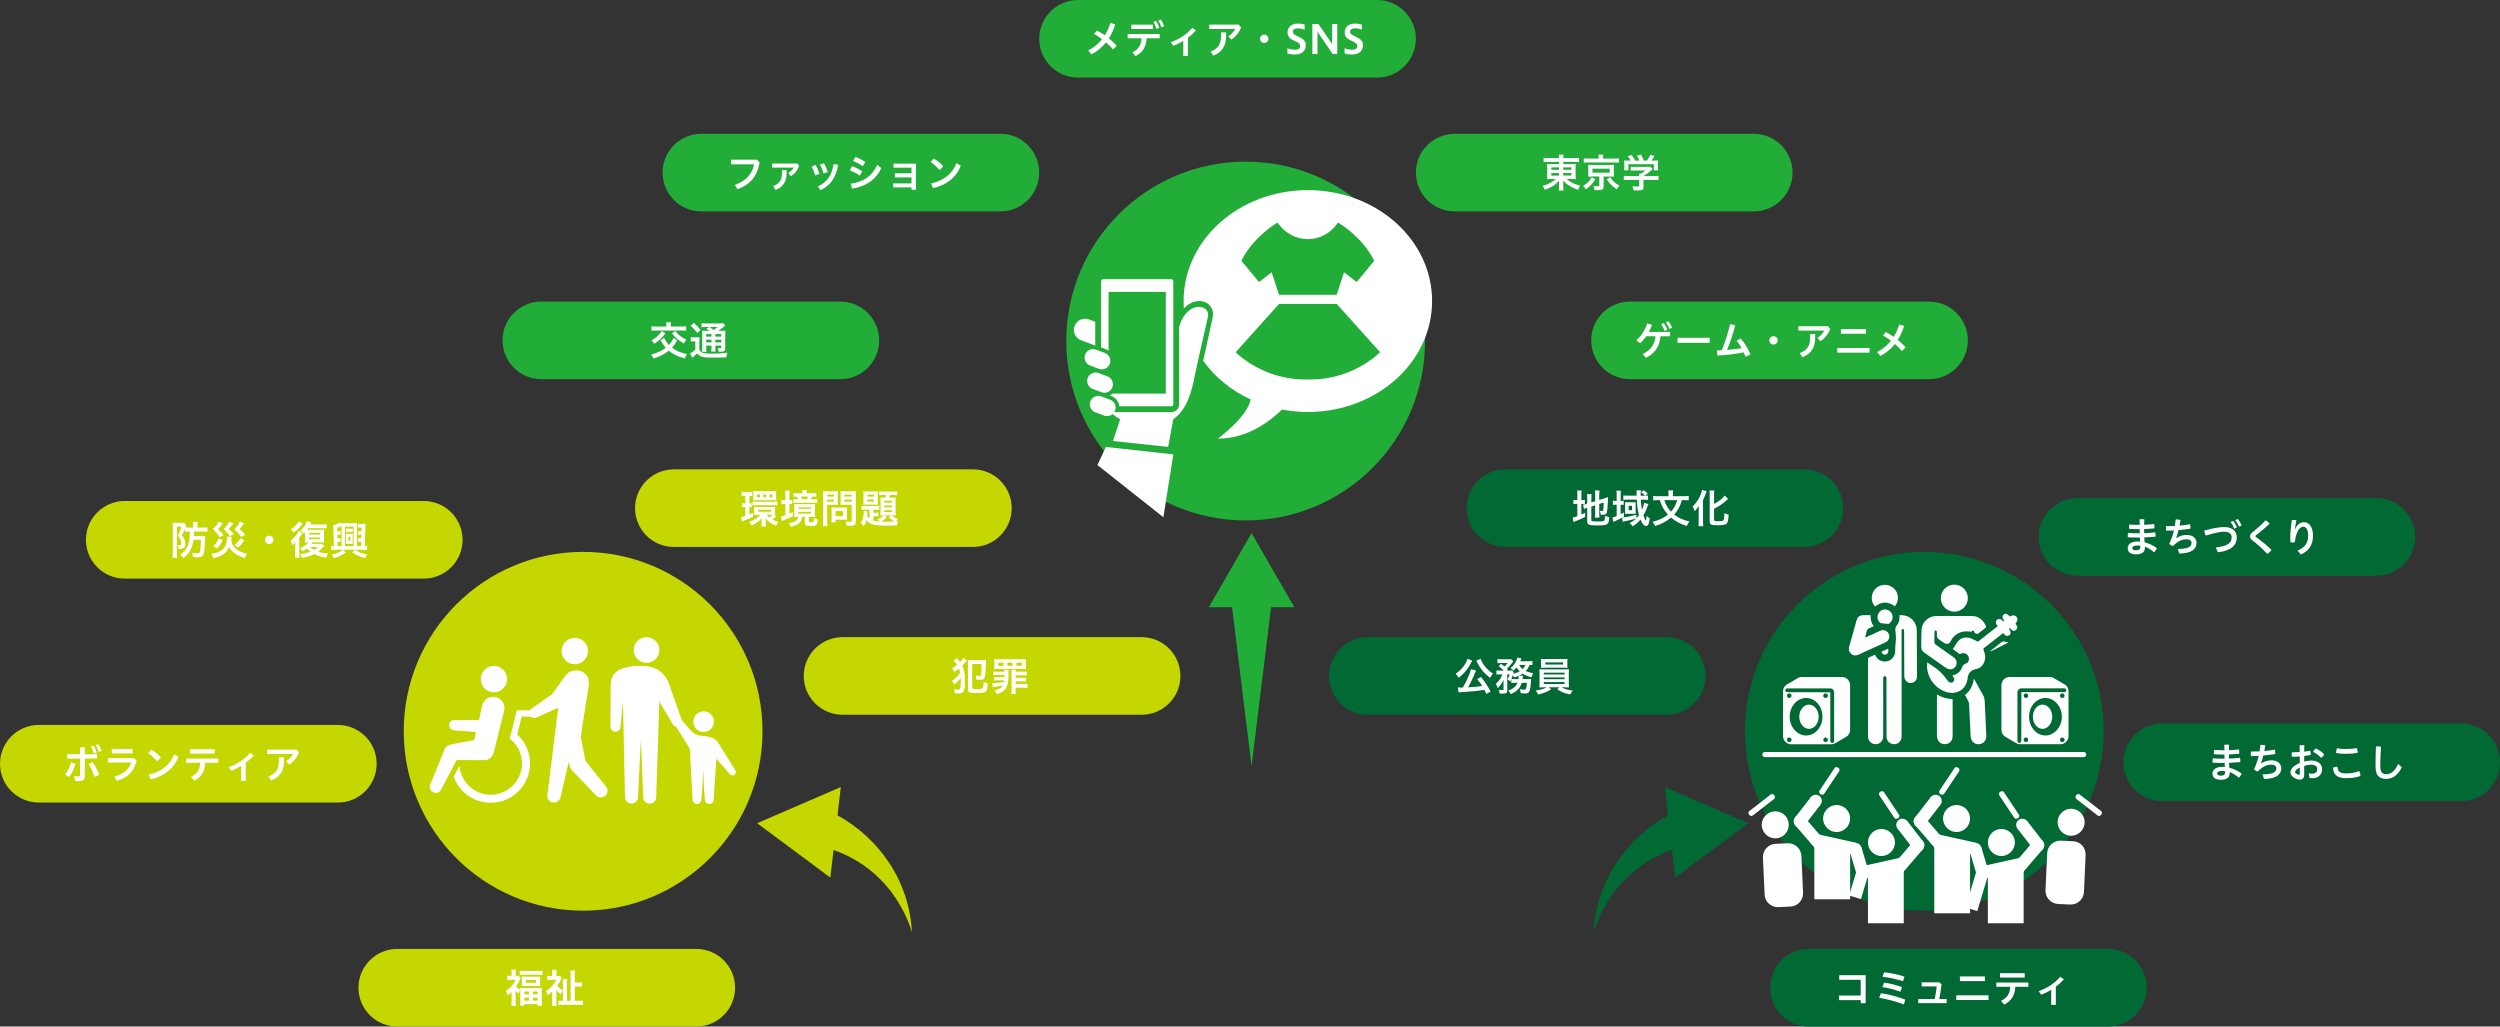 <?xml version="1.0" encoding="UTF-8"?><svg id="b" xmlns="http://www.w3.org/2000/svg" viewBox="0 0 1000 410.62"><rect x="0" y="0" width="1000" height="410.62" fill="#333333" stroke="none"/><defs><style>.d{fill:#c4d700;}.d,.e,.f,.g{stroke-width:0px;}.e{fill:#22ac38;}.h{fill:none;stroke:#fff;stroke-linecap:round;stroke-miterlimit:10;stroke-width:2.04px;}.f{fill:#006934;}.g{fill:#fff;}</style></defs><g id="c"><path class="f" d="M723.56,379.57c-8.57,0-15.52,6.95-15.52,15.52s6.95,15.52,15.52,15.52h119.62c8.57,0,15.52-6.95,15.52-15.52s-6.95-15.52-15.52-15.52h-119.62Z"/><path class="g" d="M744.28,398.22v-6.29h-8.59v-1.84h10.58v11.18h-1.98v-1.21h-8.71v-1.84h8.71Z"/><path class="g" d="M752.37,397.3c2.92.37,6.55,1.33,9.78,2.56l-.62,1.9c-3.31-1.23-6.81-2.14-9.86-2.64l.7-1.82ZM753.67,388.93c2.35.21,5.5.85,8.12,1.73l-.58,1.81c-2.57-.81-5.7-1.49-8.26-1.79l.72-1.74ZM753.62,393.06c2.12.24,4.78.88,7.17,1.81l-.59,1.81c-2.43-.85-5-1.5-7.25-1.85l.67-1.76Z"/><path class="g" d="M773.88,399.6c.38-1.77.64-3.27.81-5.03h-6.02v-1.65h7.09l.85.8c-.27,2.51-.56,4.15-.91,5.88h2.97v1.66h-11.38v-1.66h6.58Z"/><path class="g" d="M795.42,398.13v1.87h-12.91v-1.87h12.91ZM783.96,390.57h9.99v1.87h-9.99v-1.87Z"/><path class="g" d="M798.54,393h12.81v1.71h-5.24c-.13,3.42-1.6,5.7-4.43,7.14l-1.25-1.5c2.49-1.29,3.55-2.89,3.63-5.64h-5.53v-1.71ZM800.02,389.28h9.86v1.74h-9.86v-1.74Z"/><path class="g" d="M822.33,401.95h-1.85v-6.01c-1.26.78-2.6,1.42-3.98,1.95l-1.05-1.42c3.45-1.26,6.29-3.04,8.64-5.78l1.47,1.05c-1.01,1.1-2.08,2.08-3.23,2.94v7.27Z"/><path class="f" d="M602.16,187.74c-8.57,0-15.52,6.95-15.52,15.52s6.95,15.52,15.52,15.52h119.62c8.57,0,15.52-6.95,15.52-15.52s-6.95-15.52-15.52-15.52h-119.62Z"/><path class="g" d="M630.94,198.01c0-.83-.03-1.33-.1-1.81h1.8c-.08.5-.1.94-.1,1.81v2.01h.35c.58,0,.78-.02,1.04-.06v1.63c-.33-.03-.62-.05-1.1-.05h-.29v4.25c.61-.27.77-.35,1.49-.72l.05,1.68c-1.44.75-2.29,1.13-3.87,1.73-.43.18-.59.22-.82.34l-.33-1.79c.46-.06.93-.21,1.87-.56v-4.92h-.37c-.59,0-.85.02-1.21.08v-1.68c.35.06.62.08,1.21.08h.37v-2.01ZM636.55,207.98c0,.3.11.43.46.5.4.06.97.1,2.12.1,1.85,0,2.36-.08,2.59-.4.19-.27.27-.8.29-1.87.5.22,1.17.42,1.69.51-.18,3.13-.5,3.35-4.95,3.35-3.18,0-3.87-.3-3.87-1.68v-5.38c-.14.05-.26.08-.32.1-.46.14-.64.21-.96.37l-.38-1.73c.45-.05.97-.16,1.52-.34l.14-.05v-2.14c0-.75-.02-1.15-.1-1.66h1.84c-.06.5-.08.94-.08,1.6v1.69l1.53-.46v-2.73c0-.72-.02-1.05-.1-1.57h1.82c-.06.51-.1,1.01-.1,1.6v2.19l2.25-.7c.61-.18.86-.27,1.29-.46-.05.69-.05.78-.08,1.63-.1,2.22-.21,3.64-.35,4.3-.21.89-.62,1.17-1.77,1.17-.19,0-.35,0-.73-.03-.08-.67-.19-1.12-.42-1.6.35.08.64.11.86.11.4,0,.5-.06.56-.38.08-.53.14-1.5.18-3.02l-1.79.58v3.9c0,.64.02,1.07.08,1.57h-1.81c.08-.53.1-.88.1-1.61v-3.32l-1.53.5v5.4Z"/><path class="g" d="M659.38,201.61q-.03.11-.13.32s-.05.13-.1.26c-.54,1.58-1.13,2.89-1.77,3.96.42,1.2.81,2.12.93,2.12s.27-.85.35-1.97c.48.53.72.73,1.23,1.02-.16,1.41-.34,2.11-.64,2.59-.21.34-.48.51-.8.51-.77,0-1.55-.93-2.24-2.6-.91,1.1-1.82,1.9-3.13,2.73-.37-.56-.66-.85-1.25-1.28.97-.51,2.06-1.28,2.68-1.89-.8.29-2.01.59-3.79.96-.75.16-1.37.3-1.61.37l-.27-1.61c-1.13.58-1.55.78-3.13,1.52-.14.06-.21.1-.37.19l-.37-1.81c.3-.05.89-.26,1.71-.59v-4.54h-.34c-.46,0-.78.02-1.17.06v-1.66c.38.06.7.08,1.18.08h.32v-2.33c0-.78-.03-1.25-.1-1.74h1.79c-.08.51-.1.93-.1,1.76v2.32h.13c.5,0,.8-.02,1.1-.06v1.63c-.33-.03-.61-.05-1.09-.05h-.14v3.8c.51-.26.72-.37,1.29-.69v1.69c-.26.16-.34.21-.56.32,1.49-.13,3.37-.5,5.59-1.09v1.39c.38-.42.64-.72,1.02-1.28-.51-1.93-.72-3.47-.86-6.18h-3.64c-.67,0-1.33.03-1.76.08v-1.74c.4.06,1.04.1,1.81.1h3.53c0-.43-.02-.59-.02-.77,0-.65-.03-.96-.1-1.37h1.82c-.08.4-.1.81-.1,1.65v.5h1.73c-.56-.64-.86-.93-1.6-1.41l1.04-.78c.69.45.93.64,1.65,1.33l-1.02.86c.46-.02.77-.03,1.13-.08v1.73c-.43-.05-1.07-.08-1.71-.08h-1.17c.08,1.58.21,2.78.45,4.12.48-1.04.8-2.09.86-2.83l1.69.46ZM650.04,201.86c0-.3-.02-.75-.03-.97.14.02.64.03,1.02.03h2.36c.3,0,.67-.02.89-.03-.02.16-.03.4-.03.65v3.07c0,.34.02.81.03.93-.27-.02-.61-.03-.99-.03h-2.33c-.38,0-.77.02-.96.03.02-.32.03-.58.03-.93v-2.75ZM651.46,204.08h1.36v-1.76h-1.36v1.76Z"/><path class="g" d="M672.74,200.04c-.4,1.45-.66,2.11-1.21,3.15-.54.99-1.12,1.81-1.85,2.64,1.73,1.36,3.59,2.2,6.12,2.76-.51.61-.74.99-1.07,1.82-2.67-.86-4.57-1.89-6.31-3.37-.89.75-1.96,1.45-3.07,2.03-.96.5-1.84.86-3.32,1.36-.29-.67-.54-1.12-1.01-1.68,2.81-.77,4.54-1.58,6.15-2.92-.75-.83-1.33-1.58-1.85-2.49-.58-1.02-.88-1.69-1.41-3.29h-.73c-.74,0-1.34.03-1.9.1v-1.77c.58.08,1.13.11,1.95.11h4.17v-1.12c0-.45-.03-.83-.11-1.2h1.96c-.06.35-.1.73-.1,1.2v1.12h4.36c.85,0,1.41-.03,1.98-.11v1.77c-.58-.06-1.1-.1-1.92-.1h-.83ZM665.71,200.04c.38,1.18.64,1.76,1.2,2.67.46.78.89,1.34,1.49,1.96.54-.61,1.01-1.23,1.42-1.98.48-.85.69-1.39,1.07-2.65h-5.18Z"/><path class="g" d="M679.47,204.19c0-.54,0-.72.03-1.76-.35.57-1.01,1.37-1.61,2.04-.32-.93-.35-1.02-.83-1.85.99-1.02,1.52-1.68,2.19-2.78.83-1.37,1.42-2.83,1.58-3.9l1.84.53c-.14.32-.21.5-.35.88-.35.99-.42,1.13-1.12,2.72v8.42c0,.62.03,1.34.1,2h-1.92c.06-.69.1-1.28.1-2.03v-4.27ZM685.65,207.96c0,.43.27.53,1.53.53,1.42,0,1.98-.1,2.17-.35.25-.35.35-.97.43-2.88.62.3,1.15.5,1.69.62-.13,1.93-.33,2.97-.72,3.45-.48.59-1.34.77-3.87.77s-3-.27-3-1.71v-10.3c0-.78-.03-1.42-.1-1.89h1.95c-.06.46-.1,1.07-.1,1.89v3.48c1.81-.96,3.42-2.22,4.28-3.35l1.34,1.37c-.11.1-.18.14-.34.29-1.71,1.52-3.18,2.54-5.29,3.66v4.43Z"/><path class="f" d="M830.94,199.24c-8.57,0-15.52,6.95-15.52,15.52s6.95,15.52,15.52,15.52h119.62c8.57,0,15.52-6.95,15.52-15.52s-6.95-15.52-15.52-15.52h-119.62Z"/><path class="g" d="M855.88,209.94c0-.72-.02-1.45-.06-2.19.3-.05.64-.08.96-.08.34,0,.66.03.94.08-.03.72-.05,1.44-.06,2.16,1.37-.05,2.68-.14,3.99-.29.1.32.14.73.14,1.13,0,.22-.02.45-.05.62-1.34.11-2.7.21-4.09.26,0,.4.02,1.1.02,1.66,1.47-.05,2.92-.16,4.41-.35.1.34.14.77.14,1.15,0,.22-.02.43-.05.59-1.5.14-3,.24-4.46.3.03.65.06,1.31.11,1.96,1.73.42,3.37,1.2,4.94,2.33-.18.58-.62,1.18-1.15,1.63-1.21-1.02-2.56-1.82-3.64-2.25v.38c0,2.03-1.44,2.72-3.58,2.72s-3.32-.9-3.32-2.51c0-1.41,1.29-2.65,3.85-2.65.38,0,.75.02,1.12.05-.05-.54-.08-1.09-.1-1.63h-.42c-1.87,0-3.23-.02-4.38-.11-.03-.19-.05-.42-.05-.64,0-.38.05-.77.11-1.1,1.37.11,2.59.16,4.27.16h.42c-.02-.56-.02-1.1-.02-1.66h-.29c-1.42,0-2.73-.03-3.9-.1-.05-.21-.06-.45-.06-.7,0-.37.05-.75.11-1.05,1.21.08,2.51.13,3.8.13h.33ZM856.12,218.34c-.38-.1-.86-.14-1.26-.14-1.42,0-1.93.5-1.93,1.04s.46.86,1.45.86c1.13,0,1.74-.35,1.74-1.31v-.45Z"/><path class="g" d="M871.08,219.59c4.42,0,5.54-1.05,5.54-2.41,0-.91-.72-1.47-1.93-1.47-2.04,0-3.56.78-5.5,2.73-.53-.14-1.15-.5-1.5-.91.8-1.65,1.44-3.45,1.89-5.35-1.02.06-2.04.1-3.07.11-.08-.35-.13-.75-.13-1.15,0-.22.02-.45.05-.67,1.17,0,2.35-.02,3.51-.08.14-.85.26-1.71.34-2.59.14-.02.3-.02.46-.02.5,0,1.04.08,1.47.22-.13.78-.26,1.53-.4,2.25,1.44-.13,2.84-.32,4.19-.58.13.4.19.9.19,1.36,0,.16,0,.3-.02.45-1.55.24-3.15.43-4.76.56-.29,1.21-.62,2.28-.94,3.18l.06.03c1.17-.77,2.57-1.28,4.14-1.28,2.48,0,3.93,1.36,3.93,3.21,0,2.43-2.04,4.23-6.9,4.23l-.62-1.84Z"/><path class="g" d="M886.29,219.01c4.89-.58,6.38-1.9,6.38-4.11,0-1.29-.94-2.22-2.94-2.22-1.47,0-3.56.38-7.4,1.55-.33-.54-.58-1.33-.58-2.03,4.14-1.09,6.26-1.37,7.99-1.37,3.4,0,4.97,1.85,4.97,4.07,0,3.28-2.32,5.42-7.56,6.02l-.86-1.92ZM893.3,208.34c.5.64,1.09,1.65,1.49,2.6l-1.13.54c-.38-1.04-.89-2-1.42-2.68l1.07-.46ZM895.11,207.59c.53.59,1.09,1.52,1.55,2.56l-1.12.51c-.35-.99-.96-2-1.45-2.62l1.02-.45Z"/><path class="g" d="M902.65,211.52c1.29-1.07,2.43-2.16,3.58-3.4.61.3,1.21.81,1.63,1.37-1.37,1.26-2.7,2.41-4.19,3.61l-1.28,1.01c-.14.13-.21.26-.21.37,0,.14.08.27.22.38l1.25.88c1.49,1.09,3.27,2.57,5,4.22-.42.54-1.09,1.2-1.69,1.63-1.61-1.71-3.2-3.2-4.63-4.36l-1.44-1.13c-.57-.46-.89-.93-.89-1.55,0-.51.24-1.02.97-1.65l1.68-1.37Z"/><path class="g" d="M919.03,220.21c3.12-1.29,4.22-3.12,4.22-5.96,0-2.44-.8-3.56-1.92-3.56s-2.08,1.02-2.72,2.92c-.34,1.05-.58,2.17-.69,3.32-.27.05-.56.06-.85.06-.3,0-.59-.02-.86-.06-.08-.78-.1-1.41-.1-2.06,0-1.65.19-3.99.61-6.84.18-.03.38-.05.61-.05.42,0,.88.06,1.23.18-.34,1.68-.53,2.81-.62,3.64h.08c.69-1.92,2.09-2.92,3.55-2.92,2.11,0,3.63,1.92,3.63,5.38s-1.5,6.09-4.89,7.56l-1.28-1.61Z"/><path class="f" d="M547.11,254.86c-8.57,0-15.52,6.95-15.52,15.52s6.95,15.52,15.52,15.52h119.62c8.57,0,15.52-6.95,15.52-15.52s-6.95-15.52-15.52-15.52h-119.62Z"/><path class="g" d="M588.89,264.25q-.05.1-.13.22s-.05.1-.1.18q-.08.14-.19.38c-.59,1.25-1.58,2.7-2.6,3.85-.75.85-1.26,1.33-2.4,2.25-.4-.7-.7-1.1-1.2-1.63,1.73-1.18,2.89-2.41,3.87-4.04.5-.83.73-1.39.83-1.93l1.92.72ZM594.57,277.6c-.42-.85-.54-1.12-.83-1.65-2.7.42-5.45.7-8.47.86-1.23.06-1.36.08-1.82.16l-.32-2c.35.03.7.05,1.15.05.35,0,.43,0,.88-.02.83-1.42,1.61-3,2.3-4.63.53-1.2.74-1.85.91-2.7l2.06.54c-.1.18-.14.3-.3.67-.73,1.89-2.12,4.75-2.92,6.04,2.46-.11,3.58-.21,5.67-.51-.72-1.15-1.1-1.68-2-2.78l1.53-.86c1.53,1.96,2.8,3.87,3.83,5.83l-1.68.99ZM592.26,263.51c.22.81.94,2.08,1.74,3.08.48.61,1.04,1.17,1.72,1.76.4.35.61.5,1.49,1.07-.51.61-.78.99-1.17,1.73-1.79-1.42-2.62-2.25-3.61-3.61-.58-.8-1.07-1.6-1.44-2.38-.03-.06-.1-.18-.18-.35q-.05-.1-.16-.32t-.13-.26l1.72-.72Z"/><path class="g" d="M605.77,273.13c-.61,0-.89.02-1.23.06v-1.5c-.16.38-.22.5-.43.91-.43-.43-.62-.58-1.13-.85.38-.66.69-1.31.88-2h-.99l.05,6.34c0,.5-.1.83-.33,1.05-.22.21-.7.32-1.45.32-.35,0-.83-.02-1.31-.05-.02-.59-.1-.96-.32-1.53.64.11,1.1.16,1.41.16.42,0,.5-.06.5-.38l-.02-3.74c-.61,1.36-1.33,2.4-2.32,3.31-.22-.73-.4-1.12-.77-1.69,1.26-1.09,1.96-2.09,2.65-3.79h-1.1c-.58,0-.93.02-1.29.08v-1.65c.38.05.77.06,1.41.06h1.57c-.75-.73-1.37-1.25-2.09-1.77l.97-.94c.88.67.94.72,1.34,1.05.53-.42.88-.78,1.28-1.37h-2.73c-.54,0-.94.02-1.34.06v-1.61c.43.05.78.06,1.47.06h2.68c.8,0,.99,0,1.33-.05l.85.91c-.06.06-.19.22-.35.45-.67.93-1.58,1.96-2.19,2.46.14.16.19.21.35.37l-.35.38h.94c.54,0,.85-.02,1.13-.05l.67.83c-.06.13-.1.24-.18.5.99-.24,1.81-.56,2.56-.97-.54-.54-.94-1.04-1.26-1.61-.4.5-.61.73-1.23,1.37-.35-.43-.69-.73-1.18-1.05,1.17-1.02,1.81-1.84,2.33-3.04.22-.48.3-.7.4-1.2l1.61.32c-.03.1-.13.3-.22.56-.08.19-.14.34-.27.61h3.24c.73,0,1.25-.03,1.66-.08v1.58c-.37-.03-.66-.05-1.12-.05-.51,1.17-.83,1.68-1.57,2.46.93.43,1.66.64,3.02.88-.38.61-.5.88-.72,1.63-1.71-.5-2.62-.86-3.53-1.47-.43.3-.78.5-1.45.8l1.6.02-.03.22c0,.06-.02.16-.03.27-.02.08-.02.11-.03.24-.03.22-.05.35-.08.62h2.22c.69,0,.94-.02,1.23-.05q-.03.34-.06.67c-.13,1.87-.32,3.29-.53,3.95-.32.94-.72,1.2-1.95,1.2-.45,0-.94-.03-1.66-.13-.05-.62-.13-.96-.37-1.61.72.14,1.34.22,1.81.22.5,0,.67-.19.83-.99.11-.51.16-.99.19-1.77h-2.04c-.67,2.14-1.9,3.42-4.38,4.52-.27-.54-.54-.94-.97-1.41,2.01-.75,3.04-1.63,3.67-3.12h-1.21ZM607.37,271.64c.05-.43.08-.8.08-1.18q0-.06-.02-.13c-.59.26-.93.38-1.79.64-.19-.42-.26-.54-.51-.93-.21.65-.32.97-.56,1.55.3.03.59.05,1.29.05h1.5ZM607.69,265.97c.29.61.73,1.15,1.34,1.68.58-.56.81-.93,1.12-1.68h-2.46Z"/><path class="g" d="M617.5,274.92c-.78,0-1.23.02-1.74.06.03-.4.06-.86.06-1.65v-3.96c0-.81-.02-1.21-.06-1.68.48.05,1.01.06,1.74.06h8.32c.77,0,1.2-.02,1.76-.06-.05.42-.06.8-.06,1.68v3.96c0,.61.02.94.02,1.02,0,.29,0,.34.05.62-.5-.05-.97-.06-1.76-.06h-1.25c1.33.7,2.65,1.1,4.51,1.34-.56.69-.75.97-.97,1.53-2.41-.5-3.4-.88-5.22-2.09l.85-.78h-4.27l.99.83c-1.09.67-1.81,1.02-2.84,1.39-.64.22-1.12.37-2.4.64-.27-.66-.53-1.05-.96-1.57,2.24-.34,3.32-.65,4.46-1.29h-1.21ZM626.94,265.96c0,.46.02.8.05,1.17-.48-.03-.99-.05-1.68-.05h-7.25c-.7,0-1.25.02-1.71.05.03-.38.06-.75.06-1.17v-1.21c0-.46-.02-.73-.08-1.18.54.05.93.06,1.77.06h7.14c.83,0,1.21-.02,1.76-.06-.05.4-.06.69-.06,1.18v1.21ZM617.5,269.78h8.32v-.72h-8.32v.72ZM617.5,271.68h8.32v-.73h-8.32v.73ZM617.5,273.61h8.32v-.77h-8.32v.77ZM618.12,264.95v.86h7.09v-.86h-7.09Z"/><path class="f" d="M864.85,289.4c-8.57,0-15.52,6.95-15.52,15.52s6.95,15.52,15.52,15.52h119.62c8.57,0,15.52-6.95,15.52-15.52s-6.95-15.52-15.52-15.52h-119.62Z"/><path class="g" d="M889.79,300.1c0-.72-.02-1.45-.06-2.19.3-.05.64-.08.96-.08.34,0,.66.03.94.08-.03.72-.05,1.44-.06,2.16,1.37-.05,2.68-.14,3.99-.29.1.32.14.73.14,1.13,0,.22-.02.45-.05.62-1.34.11-2.7.21-4.09.26,0,.4.02,1.1.02,1.66,1.47-.05,2.92-.16,4.41-.35.1.34.14.77.14,1.15,0,.22-.02.43-.05.59-1.5.14-3,.24-4.46.3.03.65.06,1.31.11,1.96,1.73.42,3.37,1.2,4.94,2.33-.18.58-.62,1.18-1.15,1.63-1.21-1.02-2.56-1.82-3.64-2.25v.38c0,2.03-1.44,2.72-3.58,2.72s-3.32-.9-3.32-2.51c0-1.41,1.29-2.65,3.85-2.65.38,0,.75.02,1.12.05-.05-.54-.08-1.09-.1-1.63h-.42c-1.87,0-3.23-.02-4.38-.11-.03-.19-.05-.42-.05-.64,0-.38.05-.77.11-1.1,1.37.11,2.59.16,4.27.16h.42c-.02-.56-.02-1.1-.02-1.66h-.29c-1.42,0-2.73-.03-3.9-.1-.05-.21-.06-.45-.06-.7,0-.37.05-.75.11-1.05,1.21.08,2.51.13,3.8.13h.33ZM890.04,308.51c-.38-.1-.86-.14-1.26-.14-1.42,0-1.93.5-1.93,1.04s.46.86,1.45.86c1.13,0,1.74-.35,1.74-1.31v-.45Z"/><path class="g" d="M904.99,309.75c4.42,0,5.54-1.05,5.54-2.41,0-.91-.72-1.47-1.93-1.47-2.04,0-3.56.78-5.5,2.73-.53-.14-1.15-.5-1.5-.91.8-1.65,1.44-3.45,1.89-5.35-1.02.06-2.04.1-3.07.11-.08-.35-.13-.75-.13-1.15,0-.22.02-.45.05-.67,1.17,0,2.35-.02,3.51-.08.14-.85.26-1.71.34-2.59.14-.02.3-.02.46-.02.5,0,1.04.08,1.47.22-.13.78-.26,1.53-.4,2.25,1.44-.13,2.84-.32,4.19-.58.13.4.19.9.19,1.36,0,.16,0,.3-.02.45-1.55.24-3.15.43-4.76.56-.29,1.21-.62,2.28-.94,3.18l.06.03c1.17-.77,2.57-1.28,4.14-1.28,2.48,0,3.93,1.36,3.93,3.21,0,2.43-2.04,4.23-6.9,4.23l-.62-1.84Z"/><path class="g" d="M921.69,304.64c.91-.29,1.95-.43,2.89-.43,2.64,0,4.27,1.52,4.27,3.42,0,2.24-1.49,3.64-3.9,3.64-.33,0-.75-.02-1.09-.06l-.37-1.87c.53.1.91.13,1.31.13,1.28,0,2.09-.56,2.09-1.84,0-.96-.66-1.74-2.35-1.74-.97,0-2,.16-2.86.48v3.48c0,1.45-.75,2-1.71,2-.73,0-1.34-.14-2.38-.78-.93-.59-1.41-1.36-1.41-2.11,0-.99.62-2.41,3.72-3.8v-2.59c-1.07.1-2.16.14-3.12.14-.06-.29-.1-.61-.1-.94,0-.29.02-.58.06-.83.97,0,2.06-.05,3.15-.13-.02-.89-.03-1.79-.06-2.68.26-.05.59-.08.94-.08s.7.03.96.08c-.03.83-.05,1.68-.06,2.52.88-.1,1.69-.22,2.4-.37.14.4.22.93.22,1.44v.26c-.77.16-1.68.3-2.62.42v2.25ZM919.92,306.96c-1.58.86-1.87,1.42-1.87,1.89,0,.26.16.48.59.73.43.26.7.32.91.32.25,0,.37-.1.37-.42v-2.52ZM929.7,301.72c-.24.53-.72,1.1-1.2,1.45-.93-.99-2.16-1.9-3.24-2.41.26-.54.64-1.1,1.02-1.39,1.12.46,2.48,1.39,3.42,2.35Z"/><path class="g" d="M944.17,310.26v.13c-1.85.64-3.55.88-5.62.88-3.79,0-5.27-1.45-5.32-4.19.37-.24.91-.4,1.45-.4.1,0,.21,0,.3.02.13,1.92.99,2.67,3.53,2.67,1.71,0,3.51-.29,5.13-.93.32.42.53,1.2.53,1.82ZM938.09,301.52c-1.47,0-2.62-.1-3.61-.34-.02-.1-.02-.18-.02-.27,0-.53.11-1.13.37-1.61.88.19,1.88.29,3.24.29,1.65,0,3.08-.06,4.67-.35.21.45.32,1.04.32,1.57,0,.13,0,.24-.02.35-1.69.27-3.18.37-4.95.37Z"/><path class="g" d="M950.22,305.58c0-1.93.05-4.14.16-6.97.26-.05.51-.06.77-.06.42,0,.83.06,1.26.18-.19,2.73-.29,5.08-.29,6.93v1.02c0,2.01.75,3,2.33,3,1.77,0,3.31-.89,4.82-4.11l1.44,1.36c-1.57,3.31-3.83,4.63-6.26,4.63-2.7,0-4.23-1.33-4.23-4.86v-1.13Z"/><path class="f" d="M670.1,351.03l29.26-21.74-33.46-14.47,1.31,11.32c-8.36,4.61-15.37,11.11-20.4,18.62-5.78,8.58-8.92,18.47-9.35,28.13,2.85-9.26,8.16-17.36,14.93-23.32,4.9-4.34,10.55-7.55,16.42-9.56l1.28,11.03Z"/><path class="f" d="M841.47,292.51c0,39.63-32.13,71.76-71.76,71.76s-71.75-32.13-71.75-71.76,32.12-71.76,71.75-71.76,71.76,32.13,71.76,71.76"/><path class="g" d="M734.66,322c2.97,0,5.39,2.42,5.4,5.39,0,2.97-2.41,5.41-5.38,5.43-2.96.02-5.46-2.48-5.44-5.44.02-2.96,2.46-5.38,5.42-5.38"/><path class="g" d="M728.74,320.36c0,1.36-1.1,2.46-2.46,2.46s-2.46-1.1-2.46-2.46,1.1-2.46,2.46-2.46,2.46,1.1,2.46,2.46"/><path class="g" d="M722.43,328.5c0,1.36-1.1,2.46-2.46,2.46s-2.46-1.1-2.46-2.46,1.1-2.46,2.46-2.46,2.46,1.1,2.46,2.46"/><path class="g" d="M744.58,340.16c-.3,1.33-1.61,2.17-2.94,1.87-1.33-.3-2.17-1.61-1.87-2.94.29-1.33,1.61-2.17,2.94-1.87,1.33.3,2.17,1.61,1.87,2.94"/><rect class="g" x="731.8" y="329.98" width="4.93" height="15.67" transform="translate(245.3 981.38) rotate(-77.48)"/><path class="g" d="M728.73,335.82c0,1.36-1.11,2.46-2.47,2.46-1.36,0-2.46-1.11-2.46-2.47,0-1.36,1.11-2.46,2.47-2.46,1.36,0,2.46,1.11,2.46,2.47"/><rect class="g" x="721.88" y="326.87" width="4.92" height="13.43" transform="translate(-42.14 553.71) rotate(-40.75)"/><path class="g" d="M722.43,328.5c0,1.36-1.1,2.46-2.46,2.46s-2.46-1.1-2.46-2.46,1.1-2.46,2.46-2.46,2.46,1.1,2.46,2.46"/><rect class="g" x="717.97" y="321.96" width="10.3" height="4.93" transform="translate(23.7 697.21) rotate(-52.22)"/><path class="g" d="M735.27,307.08c-.52-.34-1.16-.29-1.43.13l-6.06,9.09c-.28.41-.08,1.03.43,1.37.52.34,1.16.29,1.43-.13l6.06-9.09c.28-.42.08-1.03-.43-1.37"/><rect class="g" x="725.74" y="337.06" width="14.32" height="22.66"/><rect class="g" x="741.21" y="339.41" width="4.93" height="10.47" transform="translate(-67.54 227.32) rotate(-16.64)"/><path class="g" d="M752.57,331.59c-2.97,0-5.39,2.42-5.4,5.39,0,2.97,2.41,5.41,5.38,5.43,2.96.02,5.46-2.48,5.44-5.44-.02-2.96-2.46-5.38-5.42-5.38"/><path class="g" d="M758.5,329.94c0,1.36,1.1,2.46,2.46,2.46s2.46-1.1,2.46-2.46-1.1-2.46-2.46-2.46-2.46,1.1-2.46,2.46"/><path class="g" d="M764.81,338.08c0,1.36,1.1,2.46,2.46,2.46s2.46-1.1,2.46-2.46-1.1-2.46-2.46-2.46-2.46,1.1-2.46,2.46"/><path class="g" d="M742.66,349.48c.3,1.33,1.61,2.17,2.94,1.87,1.33-.3,2.17-1.61,1.87-2.94-.29-1.33-1.61-2.17-2.94-1.87-1.33.3-2.17,1.61-1.87,2.94"/><rect class="g" x="744.01" y="344.79" width="17.16" height="4.93" transform="translate(-57.39 171.43) rotate(-12.52)"/><path class="g" d="M758.51,345.4c0,1.36,1.11,2.46,2.47,2.46,1.36,0,2.46-1.11,2.46-2.47,0-1.36-1.11-2.46-2.47-2.46-1.36,0-2.46,1.11-2.46,2.47"/><rect class="g" x="756.04" y="340.77" width="13.59" height="4.92" transform="translate(4.88 697.1) rotate(-49.25)"/><path class="g" d="M764.81,338.08c0,1.36,1.1,2.46,2.46,2.46s2.46-1.1,2.46-2.46-1.1-2.46-2.46-2.46-2.46,1.1-2.46,2.46"/><rect class="g" x="761.65" y="328.86" width="4.93" height="10.3" transform="translate(-44.44 538.14) rotate(-37.78)"/><rect class="g" x="747.18" y="346.65" width="14.32" height="22.66"/><rect class="g" x="738.33" y="351.5" width="10.47" height="4.93" transform="translate(191.56 965.08) rotate(-73.37)"/><path class="g" d="M752.14,316.71c.52-.34,1.16-.29,1.43.13l6.06,9.09c.28.41.08,1.03-.43,1.37-.52.34-1.16.29-1.44-.13l-6.06-9.09c-.28-.41-.08-1.03.43-1.37"/><path class="g" d="M782.63,322c2.97,0,5.39,2.42,5.4,5.39,0,2.97-2.41,5.41-5.38,5.43-2.96.02-5.46-2.48-5.44-5.44.02-2.96,2.46-5.38,5.42-5.38"/><path class="g" d="M776.71,320.36c0,1.36-1.1,2.46-2.46,2.46s-2.46-1.1-2.46-2.46,1.1-2.46,2.46-2.46,2.46,1.1,2.46,2.46"/><path class="g" d="M770.4,328.5c0,1.36-1.1,2.46-2.46,2.46s-2.46-1.1-2.46-2.46,1.1-2.46,2.46-2.46,2.46,1.1,2.46,2.46"/><path class="g" d="M792.55,340.16c-.3,1.33-1.61,2.17-2.94,1.87-1.33-.3-2.17-1.61-1.87-2.94.29-1.33,1.61-2.17,2.94-1.87,1.33.3,2.17,1.61,1.87,2.94"/><rect class="g" x="779.88" y="330.03" width="4.93" height="15.61" transform="translate(282.94 1028.34) rotate(-77.48)"/><path class="g" d="M776.7,335.82c0,1.36-1.11,2.46-2.47,2.46-1.36,0-2.46-1.11-2.46-2.47,0-1.36,1.11-2.46,2.47-2.46,1.36,0,2.46,1.11,2.46,2.47"/><rect class="g" x="770.19" y="327.33" width="4.92" height="13.29" transform="translate(-30.7 585.27) rotate(-40.75)"/><path class="g" d="M770.4,328.5c0,1.36-1.1,2.46-2.46,2.46s-2.46-1.1-2.46-2.46,1.1-2.46,2.46-2.46,2.46,1.1,2.46,2.46"/><rect class="g" x="765.94" y="321.96" width="10.3" height="4.93" transform="translate(42.28 735.13) rotate(-52.22)"/><path class="g" d="M783.24,307.08c-.52-.34-1.16-.29-1.43.13l-6.06,9.09c-.28.41-.08,1.03.43,1.37.52.34,1.16.29,1.44-.13l6.06-9.09c.28-.42.08-1.03-.43-1.37"/><rect class="g" x="773.71" y="337.06" width="14.32" height="28.26"/><rect class="g" x="789.18" y="339.41" width="4.93" height="10.47" transform="translate(-65.53 241.05) rotate(-16.64)"/><path class="g" d="M800.54,331.59c-2.97,0-5.39,2.42-5.4,5.39,0,2.97,2.41,5.41,5.38,5.43,2.96.02,5.46-2.48,5.44-5.44-.02-2.96-2.46-5.38-5.42-5.38"/><path class="g" d="M806.47,329.94c0,1.36,1.1,2.46,2.46,2.46s2.46-1.1,2.46-2.46-1.1-2.46-2.46-2.46-2.46,1.1-2.46,2.46"/><path class="g" d="M812.78,338.08c0,1.36,1.1,2.46,2.46,2.46s2.46-1.1,2.46-2.46-1.1-2.46-2.46-2.46-2.46,1.1-2.46,2.46"/><path class="g" d="M790.63,349.48c.3,1.33,1.61,2.17,2.94,1.87,1.33-.3,2.17-1.61,1.87-2.94-.29-1.33-1.61-2.17-2.94-1.87-1.33.3-2.17,1.61-1.87,2.94"/><rect class="g" x="791.97" y="344.79" width="17.16" height="4.93" transform="translate(-56.25 181.84) rotate(-12.52)"/><path class="g" d="M806.48,345.4c0,1.36,1.11,2.46,2.47,2.46,1.36,0,2.46-1.11,2.46-2.47,0-1.36-1.11-2.46-2.47-2.46-1.36,0-2.46,1.11-2.46,2.47"/><rect class="g" x="802.22" y="341.59" width="15.75" height="4.92" transform="translate(20.67 733.18) rotate(-49.25)"/><path class="g" d="M812.78,338.08c0,1.36,1.1,2.46,2.46,2.46s2.46-1.1,2.46-2.46-1.1-2.46-2.46-2.46-2.46,1.1-2.46,2.46"/><rect class="g" x="809.62" y="328.86" width="4.93" height="10.3" transform="translate(-34.39 567.52) rotate(-37.78)"/><rect class="g" x="795.14" y="346.65" width="14.32" height="22.66"/><path class="g" d="M786.82,358.44c-.39,1.3.35,2.68,1.66,3.07,1.3.39,2.68-.35,3.07-1.66.39-1.3-.35-2.68-1.66-3.07-1.3-.39-2.68.35-3.07,1.66"/><rect class="g" x="783.1" y="353.88" width="15.45" height="4.93" transform="translate(222.9 1011.98) rotate(-73.36)"/><path class="g" d="M800.11,316.71c.52-.34,1.16-.29,1.43.13l6.06,9.09c.28.41.08,1.03-.43,1.37-.52.34-1.16.29-1.43-.13l-6.06-9.09c-.28-.41-.08-1.03.43-1.37"/><path class="g" d="M710.11,324.53c2.97,0,5.39,2.42,5.4,5.39,0,2.97-2.41,5.41-5.38,5.43-2.96.02-5.46-2.48-5.44-5.44.02-2.96,2.46-5.38,5.42-5.38"/><path class="g" d="M716.21,362.63l-4.86.22c-2.91.13-5.37-2.11-5.5-5.02l-.67-14.8c-.13-2.91,2.12-5.37,5.02-5.5l4.86-.22c2.91-.13,5.37,2.12,5.5,5.02l.67,14.79c.13,2.91-2.12,5.37-5.02,5.5"/><path class="g" d="M828.44,323.49c-2.97,0-5.39,2.42-5.4,5.39,0,2.97,2.41,5.41,5.38,5.43,2.96.02,5.46-2.48,5.44-5.44-.02-2.96-2.46-5.38-5.42-5.38"/><path class="g" d="M823.22,361.59l4.86.22c2.91.13,5.37-2.12,5.5-5.02l.67-14.8c.13-2.91-2.12-5.37-5.02-5.5l-4.86-.22c-2.91-.13-5.37,2.12-5.5,5.02l-.67,14.79c-.13,2.91,2.12,5.37,5.02,5.5"/><path class="g" d="M709.72,318.1c-.38-.49-1.01-.64-1.4-.33l-8.63,6.69c-.39.31-.41.95-.03,1.44.38.49,1.01.64,1.4.33l8.63-6.69c.4-.31.41-.95.03-1.44"/><path class="g" d="M830.45,318.1c.38-.49,1.01-.64,1.4-.33l8.63,6.69c.39.31.41.95.03,1.44-.38.49-1.01.64-1.4.33l-8.63-6.69c-.39-.31-.41-.95-.03-1.44"/><path class="g" d="M739.56,259.05c.57-1.99,1.14-3.99,1.7-5.98.45-1.62.89-3.25,1.34-4.87.35-1.29,1.14-2.02,2.45-2.11,1.04-.07,2.09-.01,3.2-.01-.09,1.6.23,3.05,1.26,4.37-.74.34-1.44.64-2.11.99-.23.12-.48.34-.55.57-.3.95-.54,1.93-.83,2.99.24-.08.42-.13.58-.2,1.83-.83,3.66-1.69,5.5-2.5,1.62-.71,3.28.2,3.6,1.92.2,1.09-.41,2.19-1.59,2.74-1.68.79-3.38,1.56-5.07,2.33-1.75.8-3.53,1.55-5.25,2.41-1.67.84-3.27.69-4.22-1.46v-1.18Z"/><path class="g" d="M750,261.86c.56,1.31,1.43,2.21,2.73,2.59,2.51.74,5.31-.93,5.35-4.13,0-.44-.01-.88.02-1.32.09-1.17.23-2.34.27-3.52.03-.78-.05-1.57-.13-2.34-.12-1.06-.31-2.05.51-3.02.94-1.11,1.15-2.52,1.03-4.03,2.08-.12,3.89.39,5.32,1.93,1.1,1.18,1.61,2.59,1.61,4.19.03,6.12.08,12.25.1,18.37,0,1.46-.99,2.52-2.41,2.62-1.33.09-2.45-.87-2.66-2.29-.04-.26-.03-.52-.03-.79-.02-5.62-.04-11.24-.06-16.86,0-.22,0-.44-.01-.66-.03-.39.12-.94-.51-.95-.65,0-.5.55-.5.94,0,13.89.01,27.79.02,41.68,0,1.62-.66,2.72-1.92,3.21-1.97.76-4.12-.64-4.13-2.77-.03-5.86-.01-11.72-.02-17.58,0-1.87,0-3.73,0-5.6,0-.22.04-.48-.06-.64-.14-.21-.4-.47-.6-.47-.21,0-.47.27-.59.49-.1.19-.05.47-.05.71,0,7.64,0,15.28,0,22.91,0,2.22-2,3.68-4.05,2.98-1.15-.4-1.94-1.43-2.01-2.66-.02-.26-.02-.53-.02-.79,0-10.05,0-20.11-.01-30.16,0-.57.14-.87.68-1.07.71-.27,1.39-.62,2.16-.97"/><path class="g" d="M803.94,246.6c1.19-.65,2.1-.58,2.7.19.59.76.45,1.64-.48,2.67.37.55.94,1.09.65,1.87-.11.29-.33.58-.58.76-.73.51-1.34.27-2.29-.85-.42.24-.4.23-.21.56.19.33.42.68.49,1.04.12.6-.14,1.08-.7,1.35-.54.27-1.07.23-1.53-.17-.26-.23-.48-.51-.74-.79-1.95,1.52-3.88,3.04-5.81,4.55-.57.45-1.13.92-1.72,1.33-.39.28-.45.52-.26.97.69,1.66.86,3.35.1,5.04-.61,1.35-1.64,2.2-3.1,2.49-1.64.33-2.81,1.18-3.27,2.85-.13.46-.17.95-.25,1.42-.66,3.99-4.32,6.17-8.43,4.91-4.54-1.39-7.82-5.96-7.72-10.71,0-.35.08-.69.13-1.14.73.51,1.36,1.01,2.05,1.42,2.38,1.42,4.29,3.31,5.83,5.59.17.25.37.49.59.7.52.5,1.26.55,1.8.14.54-.42.68-1.12.31-1.76-.16-.28-.35-.54-.56-.85,1.72-.4,3.05-1.29,3.72-2.9.37-.89.65-1.58,1.75-1.9,1.11-.33,1.45-1.86.92-2.91-.54-1.06-1.86-1.55-2.92-1-.45.23-.66.13-1-.15-.78-.64-1.61-1.2-2.3-1.71.56-.84,1.14-1.65,1.65-2.5,1.04-1.73,3.15-2.56,5.27-1.9.92.29,1.76.84,2.65,1.25.2.09.53.17.66.07,2.59-1.99,5.15-4.01,7.76-6.06-.18-.25-.35-.46-.5-.7-.45-.71-.33-1.46.3-1.93.57-.43,1.35-.34,1.9.23.11.11.17.28.29.35.15.08.35.09.69.17-.99-1.63-1.01-2.26-.23-2.84.72-.53,1.3-.32,2.38.85"/><path class="g" d="M781.8,246.41c2.41,0,4.83-.04,7.24.01,2.65.05,4.57,2.01,5.38,4.17.05.14-.07.42-.2.53-.95.78-1.92,1.53-2.89,2.28-.43.34-1.44,0-1.6-.53-.27-.84-.44-.88-1.09-.28-.1.09-.32.1-.47.08-3.48-.67-6.69.99-7.95,3.93-.45,1.06-1.67,1.17-2.55.61-.85-.55-1.68-1.13-2.47-1.75-.23-.18-.39-.55-.42-.85-.07-.63.02-1.27-.04-1.91-.02-.22-.28-.41-.44-.62-.17.21-.49.41-.49.62-.06,1.47-.07,2.94-.04,4.41,0,.24.25.54.47.7,2.39,1.71,4.79,3.4,7.2,5.09.83.59,1.29,1.37,1.22,2.4-.13,2.07-2.37,3.14-4.13,1.95-1.95-1.31-3.84-2.7-5.76-4.05-.99-.7-1.97-1.39-2.96-2.09-.75-.53-1.31-1.2-1.3-2.17.02-2.48-.06-4.97.17-7.43.26-2.79,2.85-5.02,5.68-5.1,2.48-.07,4.96-.01,7.44-.01h0Z"/><path class="g" d="M785.99,277.98c2.11-1.64,3.21-3.81,3.52-6.51.15.21.25.33.33.47,1.15,2.09,2.28,4.2,3.46,6.27.53.93.57,1.92.62,2.92.21,4.36.4,8.72.59,13.08.07,1.69-.83,3-2.32,3.39-1.4.37-2.99-.31-3.58-1.65-.26-.58-.36-1.27-.39-1.91-.21-4.18-.38-8.37-.6-12.55-.02-.47-.27-.95-.48-1.39-.34-.71-.74-1.38-1.14-2.12"/><path class="g" d="M774.76,277.79c1.99,1.17,4.01,1.8,6.24,1.82.02.19.05.35.05.52,0,4.78.01,9.56,0,14.35,0,2.07-1.61,3.43-3.64,3.16-1.57-.21-2.64-1.6-2.64-3.48,0-4.63,0-9.26,0-13.88v-2.49Z"/><path class="g" d="M781.74,233.86c2.97,0,5.39,2.42,5.4,5.39,0,2.97-2.41,5.41-5.38,5.43-2.96.02-5.46-2.48-5.44-5.44.02-2.96,2.46-5.38,5.42-5.38"/><path class="g" d="M750.03,242.6c-1.84-1.87-1.77-5.07.14-7.09,1.92-2.04,5.21-2.11,7.35-.17,2.03,1.84,2.22,5.07.41,7.19-2.65-2-5.29-1.98-7.9.07"/><path class="g" d="M755.41,249.58c-1.03-.1-1.91-.17-2.79-.27-.2-.02-.42-.09-.58-.22-1.1-.87-1.36-2.54-.63-3.8.73-1.26,2.26-1.82,3.64-1.32,1.38.5,2.2,1.93,1.97,3.33-.18,1.12-.89,1.81-1.6,2.28"/><path class="g" d="M796.18,260.35c1.06-.83,2.12-1.67,3.17-2.5.14-.11.28-.21.41-.32.74-.63,1.44-1.32,2.57-.74.29.15.72.02,1.13.15-2.39,1.21-4.77,2.42-7.15,3.63-.04-.08-.09-.15-.13-.23"/><path class="g" d="M755.3,259.44c.15,1.51-.2,2.22-1.11,2.39-.8.14-1.35-.23-1.6-1.16.89-.4,1.79-.81,2.71-1.23"/><line class="h" x1="705.95" y1="301.83" x2="833.48" y2="301.83"/><path class="g" d="M733.31,296.42c0,.23-.19.41-.41.41s-.41-.19-.41-.41v-19c0-.48-.39-.87-.88-.87h-16.76c-.23,0-.41-.19-.41-.41s.19-.41.41-.41h17.59c.48,0,.87.39.87.87v19.83ZM722.47,294.2c-3.59.03-6.62-3.43-6.6-7.55.02-4.1,2.99-7.46,6.58-7.46,3.6,0,6.53,3.36,6.54,7.48,0,4.11-2.92,7.49-6.52,7.53M736.78,270.8h-16.08c-.71,0-1.36.23-1.9.62l-3.6,2.12c-1.17.5-1.99,1.66-1.99,3.01v17.89c0,1.8,1.46,3.26,3.26,3.26h16.08c.59,0,1.14-.17,1.62-.45h0s4.27-2.49,4.27-2.49h0c.95-.58,1.6-1.61,1.6-2.8v-17.89c0-1.8-1.46-3.26-3.26-3.26"/><path class="f" d="M716.62,278.28c0,.51-.41.92-.92.92s-.92-.41-.92-.92.41-.92.92-.92.92.41.92.92"/><path class="f" d="M731.16,278.28c0,.51-.41.92-.92.92s-.92-.41-.92-.92.41-.92.92-.92.92.41.92.92"/><path class="f" d="M731.16,295.91c0,.51-.41.92-.92.92s-.92-.41-.92-.92.41-.92.92-.92.92.41.92.92"/><path class="f" d="M716.62,295.91c0,.51-.41.92-.92.92s-.92-.41-.92-.92.41-.92.92-.92.92.41.92.92"/><path class="f" d="M732.88,297.18c-.42,0-.76-.34-.76-.76v-19.49l-17.24-.06c-.42,0-.76-.34-.76-.76s.34-.76.76-.76h17.18c.88,0,1.59.71,1.59,1.59v19.49c0,.42-.34.76-.76.76"/><path class="g" d="M723.6,281.84c-2.12,0-3.88,2.17-3.89,4.83-.01,2.66,1.78,4.91,3.9,4.88,2.13-.02,3.86-2.21,3.85-4.87,0-2.67-1.74-4.83-3.87-4.84"/><path class="g" d="M807.29,276.59c0-.48.39-.87.87-.87h17.59c.23,0,.41.19.41.41s-.19.41-.41.41h-16.76c-.48,0-.87.39-.87.87v19c0,.23-.19.41-.41.41s-.41-.19-.41-.41v-19.83ZM811.62,286.67c0-4.12,2.94-7.47,6.54-7.48,3.59,0,6.55,3.36,6.58,7.46.02,4.11-3.01,7.58-6.6,7.55-3.59-.03-6.52-3.42-6.52-7.53M800.57,274.06v17.89c0,1.19.65,2.22,1.6,2.79h0s4.27,2.51,4.27,2.51h.01c.48.27,1.03.44,1.62.44h16.08c1.8,0,3.26-1.46,3.26-3.26v-17.89c0-1.35-.82-2.51-1.99-3.01l-3.6-2.12h0c-.53-.39-1.19-.62-1.9-.62h-16.08c-1.8,0-3.26,1.46-3.26,3.26"/><path class="f" d="M823.99,278.28c0,.51.41.92.92.92s.92-.41.92-.92-.41-.92-.92-.92-.92.41-.92.92"/><path class="f" d="M809.45,278.28c0,.51.41.92.92.92s.92-.41.92-.92-.41-.92-.92-.92-.92.41-.92.92"/><path class="f" d="M809.45,295.91c0,.51.41.92.92.92s.92-.41.92-.92-.41-.92-.92-.92-.92.41-.92.92"/><path class="f" d="M823.99,295.91c0,.51.41.92.92.92s.92-.41.92-.92-.41-.92-.92-.92-.92.41-.92.92"/><path class="f" d="M807.73,297.18c-.42,0-.76-.34-.76-.76v-19.49c0-.88.71-1.59,1.59-1.59h17.18c.42,0,.76.34.76.76s-.34.76-.76.76h-17.18l-.06,19.55c0,.42-.34.76-.76.76"/><path class="g" d="M817.01,281.84c2.12,0,3.88,2.17,3.89,4.83.01,2.66-1.78,4.91-3.9,4.88-2.13-.02-3.86-2.21-3.85-4.87,0-2.67,1.74-4.83,3.87-4.84"/><path class="e" d="M581.88,53.52c-8.57,0-15.52,6.95-15.52,15.52s6.95,15.52,15.52,15.52h119.62c8.57,0,15.52-6.95,15.52-15.52s-6.95-15.52-15.52-15.52h-119.62Z"/><path class="g" d="M619.34,64.76c-.8,0-1.31.02-1.9.08v-1.71c.56.08,1.15.11,2.01.11h4.14c0-.64-.02-.91-.1-1.41h1.9c-.06.5-.1.81-.1,1.41h4.27c.97,0,1.57-.03,2.04-.11v1.71c-.51-.05-1.17-.08-1.93-.08h-4.38v.86h3.26c.97,0,1.26-.02,1.74-.06-.05.46-.06.99-.06,1.57v2.92q0,.89.06,1.61c-.45-.06-.89-.08-1.74-.08h-1.87c1.37,1.31,3.04,2.12,5.42,2.67-.4.62-.56.89-.89,1.66-1.26-.43-2.2-.85-3.21-1.44-1.15-.67-1.88-1.28-2.73-2.24.02.51.03.81.03,1.09v1.12c0,.78.03,1.25.11,1.77h-1.93c.08-.61.11-1.05.11-1.77v-1.13c0-.18.02-.77.03-1.05-.8.99-1.74,1.76-2.99,2.46-.75.43-1.74.88-2.68,1.2-.34-.77-.48-1.04-.88-1.58,1.18-.3,2-.62,2.96-1.13.94-.53,1.71-1.07,2.24-1.61h-1.69c-.96,0-1.28.02-1.77.08q.02-.16.05-.46.02-.06.02-1.15v-2.89c0-.81-.02-1.05-.06-1.6.43.05.8.06,1.73.06h3.07v-.86h-4.25ZM620.52,66.96v.96h3.07v-.96h-3.07ZM620.52,69.22v1.01h3.07v-1.01h-3.07ZM625.29,67.92h3.28v-.96h-3.28v.96ZM625.29,70.22h3.28v-1.01h-3.28v1.01Z"/><path class="g" d="M638.13,71.71c-1.2,1.87-1.96,2.7-3.77,4.03-.37-.59-.62-.89-1.12-1.36,1.01-.62,1.45-.97,2.06-1.58.58-.59.86-1.01,1.37-1.92l1.45.83ZM639.49,62.97c0-.42-.03-.78-.1-1.13h1.93c-.06.3-.1.65-.1,1.13v.46h4.49c.82,0,1.36-.03,1.84-.1v1.74c-.43-.06-.86-.08-1.73-.08h-10.62c-.85,0-1.23.02-1.69.08v-1.74c.46.06,1.04.1,1.88.1h4.09v-.46ZM636.67,70.61c-.69,0-.99.02-1.41.05.05-.4.06-.69.06-1.23v-2.24c0-.54-.02-.81-.02-.85s-.02-.11-.03-.22c0-.05,0-.11-.02-.19q.13,0,.37.02c.14.02.66.03,1.04.03h7.52q1.09-.02,1.42-.05c-.05.37-.06.69-.06,1.26v2.24c0,.54.02.81.05,1.23-.37-.03-.82-.05-1.42-.05h-2.73v3.91c0,1.21-.51,1.55-2.36,1.55-.26,0-.42,0-1.26-.02-.08-.69-.19-1.09-.46-1.66.67.1,1.17.13,1.71.13s.64-.06.64-.34v-3.58h-3.04ZM636.99,69.06h6.9v-1.6h-6.9v1.6ZM644.06,70.88c.61.91.93,1.31,1.55,1.88.65.58,1.13.91,2.16,1.47-.48.51-.77.9-1.1,1.5-1.09-.73-1.53-1.12-2.33-1.93-.64-.69-.97-1.1-1.63-2.04l1.36-.88Z"/><path class="g" d="M651.42,71.96c-.81,0-1.42.03-1.9.1v-1.73c.53.06,1.15.1,1.89.1h4.27v-.11c0-.3-.02-.59-.05-.85h.67c.67-.35,1.2-.7,1.85-1.28h-4.31c-.64,0-1.07.02-1.57.06v-1.55c.46.05.91.06,1.58.06h5.18c.62,0,.91-.02,1.2-.06l.86.96q-.26.21-.56.46c-1.1.94-1.9,1.53-3.13,2.28v.02h4.07c.78,0,1.47-.03,1.93-.1v1.73c-.45-.06-1.12-.1-1.95-.1h-4.06v2.73c0,.54-.05.77-.19.99-.27.38-.81.51-2.22.51-.21,0-.72-.02-1.55-.05-.16-.83-.24-1.1-.51-1.66.77.1,1.45.14,1.95.14.69,0,.8-.05.8-.35v-2.32h-4.25ZM652.24,64.23c-.35-.69-.57-1.01-1.17-1.77l1.57-.46c.54.67.91,1.23,1.42,2.24h1.65c-.24-.74-.5-1.28-.93-1.97l1.61-.46c.64,1.21.73,1.42,1.09,2.43h1.33c.46-.62,1.01-1.61,1.28-2.35l1.69.48c-.37.67-.81,1.39-1.18,1.87h.7c1.07,0,1.36-.02,1.93-.06-.05.38-.06.72-.06,1.29v1.45c0,.43.03.81.08,1.2h-1.71v-2.43h-10.19v2.43h-1.71c.06-.37.08-.72.08-1.2v-1.45c0-.56-.02-.88-.06-1.29.72.06.8.06,1.85.06h.73Z"/><path class="e" d="M280.54,53.52c-8.57,0-15.52,6.95-15.52,15.52s6.95,15.52,15.52,15.52h119.62c8.57,0,15.52-6.95,15.52-15.52s-6.95-15.52-15.52-15.52h-119.62Z"/><path class="g" d="M303.85,64.97c-.96,5.64-3.83,8.85-8.83,10.72l-1.1-1.74c4.28-1.45,7.01-4.25,7.68-8.23h-9.14v-1.84h10.29l1.1,1.09Z"/><path class="g" d="M319.67,66.37c-.65,1.73-1.85,3.18-3.32,4.14l-1.05-1.25c.9-.58,1.69-1.33,2.19-2.22h-8.64v-1.63h10.08l.75.96ZM314.65,68.07v1.13c0,3.48-1.42,5.58-4.43,6.76l-.93-1.52c2.52-1.01,3.5-2.4,3.5-5.3v-1.07h1.85Z"/><path class="g" d="M326.27,66c.61,1.02,1.13,2.3,1.53,3.55l-1.73.61c-.38-1.26-.88-2.56-1.42-3.56l1.61-.59ZM335.26,65.93c-.8,4.94-3.04,8.29-7.05,10.13l-1.1-1.47c3.67-1.69,5.67-4.47,6.33-9.01l1.82.35ZM329.58,65.32c.64,1.09,1.18,2.35,1.52,3.5l-1.69.58c-.34-1.25-.88-2.56-1.42-3.59l1.6-.48Z"/><path class="g" d="M340.81,66.48c1.29.43,2.86,1.21,4.07,2.04l-.97,1.73c-1.23-.85-2.78-1.65-3.99-2.14l.9-1.63ZM340.29,73.48c5-.73,8.45-2.86,10.58-7.52l1.66,1.25c-2.32,4.94-6.31,7.35-11.69,8.26l-.54-1.98ZM342.15,62.78c1.28.45,2.75,1.15,3.96,2.01l-.96,1.69c-1.25-.89-2.7-1.6-3.91-2.11l.91-1.6Z"/><path class="g" d="M357.94,70.96v-1.65h6.66v-2.24h-7.21v-1.61h8.99v10.43h-1.79v-.93h-7.3v-1.61h7.3v-2.4h-6.66Z"/><path class="g" d="M373.51,63.42c1.33.75,2.65,1.81,3.79,3.07l-1.45,1.53c-1.12-1.26-2.48-2.44-3.61-3.24l1.28-1.36ZM372.47,73.4c5.08-1.2,8.45-3.87,10.11-8.16l1.71,1.05c-1.85,4.86-5.9,7.81-11.14,8.98l-.69-1.87Z"/><path class="e" d="M652,120.63c-8.57,0-15.52,6.95-15.52,15.52s6.95,15.52,15.52,15.52h119.62c8.57,0,15.52-6.95,15.52-15.52s-6.95-15.52-15.52-15.52h-119.62Z"/><path class="g" d="M658.48,134.51c-.73,1.07-1.57,2.01-2.44,2.76l-1.5-1.13c1.95-1.76,3.55-4.2,4.34-6.79l1.89.56c-.3.97-.72,1.95-1.21,2.86h8.48v1.74h-3.83c-.46,4.39-2.41,6.98-5.89,8.61l-1.25-1.55c3.45-1.55,4.84-3.98,5.14-7.06h-3.72ZM665.51,129.24c.51.64,1.09,1.65,1.49,2.62l-1.12.53c-.4-1.04-.91-1.98-1.42-2.68l1.05-.46ZM667.32,128.49c.54.59,1.09,1.52,1.55,2.56l-1.1.51c-.37-.97-.97-2-1.45-2.6l1.01-.46Z"/><path class="g" d="M683.87,135.12v2.01h-12.84v-2.01h12.84Z"/><path class="g" d="M698.23,142.69c-.22-.59-.46-1.17-.72-1.73-3.34.64-6.96,1.05-10.5,1.28l-.27-2.08c.67-.02,1.34-.05,2-.08,1.34-3.31,2.43-6.82,3.31-10.42l2.06.4c-.89,3.5-2.09,6.98-3.29,9.89,1.96-.16,3.91-.34,5.85-.66-.64-1.12-1.33-2.16-2.03-3.04l1.55-.91c1.55,1.66,2.89,3.82,4.01,6.47l-1.96.86Z"/><path class="g" d="M711.07,136.16c0,.93-.72,1.66-1.68,1.66s-1.66-.73-1.66-1.66.7-1.68,1.66-1.68,1.68.72,1.68,1.68Z"/><path class="g" d="M732.09,131.6c-.78,2.03-2.19,3.75-3.91,4.87l-1.2-1.31c1.25-.8,2.21-1.87,2.75-2.92h-10.38v-1.76h11.85l.89,1.12ZM726.09,133.6v1.34c0,4.09-1.6,6.55-5.13,7.94l-1.07-1.65c3.05-1.15,4.17-2.86,4.17-6.37v-1.26h2.03Z"/><path class="g" d="M747.83,139.19v1.87h-12.91v-1.87h12.91ZM736.37,131.63h9.99v1.87h-9.99v-1.87Z"/><path class="g" d="M761.65,130.39c-.67,2.11-1.52,3.96-2.56,5.58,1.13.93,2.22,1.92,3.13,2.92l-1.42,1.52c-.81-.96-1.8-1.92-2.84-2.83-1.61,2.03-3.56,3.61-5.83,4.81l-1.29-1.6c2.14-1.07,4.01-2.54,5.54-4.49-1.09-.83-2.19-1.55-3.2-2.11l1.12-1.37c1.01.5,2.09,1.17,3.18,1.93.89-1.45,1.65-3.1,2.22-4.98l1.95.62Z"/><path class="e" d="M216.53,120.63c-8.57,0-15.52,6.95-15.52,15.52s6.95,15.52,15.52,15.52h119.62c8.57,0,15.52-6.95,15.52-15.52s-6.95-15.52-15.52-15.52h-119.62Z"/><path class="g" d="M270.88,136.11c-.94,1.58-1.29,2.11-2.09,2.97,1.57,1.21,3.27,1.93,6.01,2.56-.45.64-.59.94-.85,1.74-2.94-.81-4.7-1.66-6.42-3.1-1.66,1.34-3.74,2.4-6.2,3.15-.22-.67-.43-1.04-.86-1.63,2.38-.62,4.46-1.58,5.85-2.68-.85-.94-1.41-1.76-2.08-3.07l1.41-.89c.08.14.13.26.18.32.48.97.99,1.71,1.73,2.51.46-.48.73-.83,1.12-1.44.34-.51.43-.69.73-1.42l1.49.99ZM266.18,133.26c-.78,1.12-1.29,1.69-2.14,2.48-.77.69-1.36,1.15-2.32,1.77-.32-.53-.62-.88-1.17-1.36,1.84-.96,3-2.01,4.14-3.71l1.49.81ZM266.58,130.07c0-.4-.03-.78-.1-1.13h1.93c-.06.29-.1.65-.1,1.13v.54h4.23c.9,0,1.49-.03,1.95-.1v1.79c-.37-.06-1.13-.1-1.96-.1h-9.97c-.94,0-1.45.03-1.95.1v-1.79c.46.06,1.07.1,1.95.1h4.01v-.54ZM270.13,132.42c.73.93,1.13,1.33,1.87,1.92.81.65,1.37.97,2.59,1.52-.45.51-.7.89-1.01,1.52-1.34-.74-1.95-1.15-2.81-1.92-.78-.67-1.2-1.12-2.01-2.17l1.37-.86Z"/><path class="g" d="M276.31,134.86c.38.06.65.08,1.2.08h1.1c.46,0,.81-.02,1.18-.06-.05.46-.06.85-.06,1.69v3.35c.27.43.43.64.77.86.3.21.56.34.78.4.72.19,1.69.29,3.12.29,2.54,0,3.4-.05,6.55-.4-.21.58-.35,1.2-.46,1.87-2.04.08-3.64.11-6.26.11-1.58,0-2.83-.14-3.53-.38-.75-.29-1.17-.58-1.81-1.33-.11.1-.19.18-.24.24q-.56.56-1.76,1.52l-.85-1.73c.58-.27,1.33-.81,2.08-1.5v-3.34h-.8c-.4,0-.64.02-1.01.08v-1.76ZM277.51,129.13c1.13.97,1.95,1.84,2.72,2.83l-1.31,1.28c-.9-1.26-1.57-1.98-2.65-2.94l1.25-1.17ZM283.81,132.31c-.85-.58-.88-.59-1.29-.81l1.21-.7h-1.5c-.77,0-1.13.02-1.63.08v-1.6c.5.06.99.1,1.87.1h5.06c.99,0,1.5-.03,1.76-.11l.81.96c-.26.16-.34.22-.78.61-.64.53-1.39,1.09-2.03,1.49h1.26c.78,0,1.21-.02,1.6-.06-.05.42-.06.93-.06,1.81v4.82c0,.89-.06,1.18-.29,1.42-.27.27-.67.37-1.65.37-.13,0-.4,0-.7-.02-.05-.62-.14-1.01-.35-1.49.43.08.78.11,1.04.11.34,0,.35-.03.35-.45v-.61h-2.35v.65c0,.86.02,1.23.08,1.73h-1.73c.06-.46.1-.93.1-1.73v-.65h-2.11v.8c0,.91.02,1.33.1,1.69h-1.77c.06-.43.08-.91.08-1.69v-4.95c0-.91-.02-1.31-.06-1.82.5.05.94.06,1.76.06h1.23ZM282.48,133.63v1.02h2.11v-1.02h-2.11ZM282.48,136.95h2.11v-1.05h-2.11v1.05ZM283.84,130.79c.58.38.7.48,1.63,1.18q1.12-.8,1.57-1.18h-3.2ZM286.14,134.65h2.35v-1.02h-2.35v1.02ZM288.49,135.9h-2.35v1.05h2.35v-1.05Z"/><path class="e" d="M431.21,0c-8.57,0-15.52,6.95-15.52,15.52s6.95,15.52,15.52,15.52h119.62c8.57,0,15.52-6.95,15.52-15.52s-6.95-15.52-15.52-15.52h-119.62Z"/><path class="g" d="M446.09,9.76c-.67,2.11-1.52,3.96-2.56,5.58,1.13.93,2.22,1.92,3.13,2.92l-1.42,1.52c-.81-.96-1.8-1.92-2.84-2.83-1.61,2.03-3.56,3.61-5.83,4.81l-1.29-1.6c2.14-1.07,4.01-2.54,5.54-4.49-1.09-.83-2.19-1.55-3.2-2.11l1.12-1.37c1.01.5,2.09,1.17,3.18,1.93.89-1.45,1.65-3.1,2.22-4.98l1.95.62Z"/><path class="g" d="M451.06,13.59h12.81v1.71h-5.24c-.13,3.42-1.6,5.7-4.42,7.14l-1.25-1.5c2.49-1.29,3.55-2.91,3.63-5.64h-5.53v-1.71ZM452.55,9.87h8.6v1.73h-8.6v-1.73ZM462.47,8.4c.46.67.93,1.74,1.25,2.75l-1.17.42c-.3-1.07-.72-2.06-1.18-2.81l1.1-.35ZM464.34,7.81c.48.64.94,1.61,1.31,2.7l-1.15.4c-.27-1.01-.78-2.08-1.21-2.73l1.05-.37Z"/><path class="g" d="M475.16,22.38h-1.85v-6.01c-1.26.78-2.6,1.42-3.98,1.95l-1.05-1.42c3.45-1.26,6.29-3.04,8.64-5.78l1.47,1.05c-1.01,1.1-2.08,2.08-3.23,2.94v7.27Z"/><path class="g" d="M496.43,10.97c-.78,2.03-2.19,3.75-3.91,4.87l-1.2-1.31c1.25-.8,2.21-1.87,2.75-2.92h-10.38v-1.76h11.85l.89,1.12ZM490.43,12.97v1.34c0,4.09-1.6,6.55-5.13,7.94l-1.07-1.65c3.05-1.15,4.17-2.86,4.17-6.37v-1.26h2.03Z"/><path class="g" d="M507.37,15.53c0,.93-.72,1.66-1.68,1.66s-1.66-.73-1.66-1.66.7-1.68,1.66-1.68,1.68.72,1.68,1.68Z"/><path class="g" d="M514.95,19.3c.81.34,1.93.59,3.05.59,1.44,0,2.03-.59,2.03-1.37,0-.83-.25-1.25-1.77-1.96l-.81-.38c-1.88-.86-2.44-1.85-2.44-3.28,0-1.98,1.49-3.48,4.17-3.48.78,0,1.79.13,2.67.38v2.04c-1.09-.37-1.74-.51-2.67-.51-1.28,0-2,.46-2,1.29,0,.69.24,1.09,1.47,1.68l.86.4c1.93.91,2.81,1.79,2.81,3.35,0,2.3-1.57,3.75-4.44,3.75-1.13,0-2.16-.21-2.92-.48v-2.03Z"/><path class="g" d="M524.94,21.6v-12.01h2.44l5.46,8.02v-8.02h2.06v12.01h-1.84l-6.07-8.88v8.88h-2.06Z"/><path class="g" d="M537.82,19.3c.81.34,1.93.59,3.05.59,1.44,0,2.03-.59,2.03-1.37,0-.83-.25-1.25-1.77-1.96l-.81-.38c-1.88-.86-2.44-1.85-2.44-3.28,0-1.98,1.49-3.48,4.17-3.48.78,0,1.79.13,2.67.38v2.04c-1.09-.37-1.74-.51-2.67-.51-1.28,0-2,.46-2,1.29,0,.69.24,1.09,1.47,1.68l.86.4c1.93.91,2.81,1.79,2.81,3.35,0,2.3-1.57,3.75-4.44,3.75-1.13,0-2.16-.21-2.92-.48v-2.03Z"/><path class="e" d="M570.02,136.42c0,39.63-32.13,71.76-71.76,71.76s-71.75-32.13-71.75-71.76,32.12-71.76,71.75-71.76,71.76,32.13,71.76,71.76"/><path class="g" d="M523.14,76.05c-27.45,0-49.7,19.86-49.7,44.37,0,17.14,10.9,32,26.83,39.39-1.37,7.04-13.09,15.62-13.09,15.62,11.54.07,20.58-6.71,25.62-11.61,3.34.63,6.79.97,10.34.97,27.45,0,49.7-19.86,49.7-44.37s-22.25-44.37-49.7-44.37"/><path class="e" d="M508.67,108.93l2.94,9h23.06l2.94-9,5.05,3.89,7.03-8.51-.35-.67c-2.3-4.42-5.6-7.91-8.32-10.32-2.72-2.41-4.87-3.72-4.91-3.75l-.89-.54-.63.83c-1.33,1.77-3.04,3.22-4.99,4.22-1.95,1.01-4.15,1.57-6.48,1.57s-4.52-.57-6.48-1.57c-1.95-1.01-3.66-2.46-4.99-4.22l-.63-.83-.89.54s-2.19,1.34-4.91,3.75c-2.72,2.41-6.01,5.9-8.32,10.32l-.35.67,7.03,8.51,5.06-3.89Z"/><path class="e" d="M534.67,121.57h-23.06l-17.33,19.3.79.77c.05.05,2.66,2.58,7.31,5.1s11.37,5.06,19.61,5.06c.38,0,.77,0,1.15-.02.39.01.77.01,1.15.01,8.23,0,14.95-2.53,19.61-5.06,4.65-2.53,7.26-5.05,7.32-5.1l.79-.77-17.33-19.3Z"/><path class="e" d="M469.42,131.73c-.03.13-.07.25-.1.38v24.09h9.37c1.59-7.38,6.1-27.93,6.38-29.26,1.64-7.79-11.64-11.19-15.65,4.78"/><path class="g" d="M438.1,128.72l-2.52-.95c-2.3-.87-4.87.3-5.74,2.6s.3,4.87,2.6,5.74l5.66,2.13v-9.52Z"/><path class="g" d="M471.73,130.55c-.03.09-.05.18-.08.27v30.9c0,.86-.35,1.64-.91,2.2-.56.56-1.35.91-2.2.91h-22.82c.11-.18.21-.37.29-.58.15-.4.22-.8.22-1.2,0-.68-.21-1.35-.59-1.91-.38-.56-.93-1.01-1.61-1.26l-3.51-1.32h0c-.39-.15-.8-.22-1.19-.22-.68,0-1.35.21-1.91.59-.56.38-1.01.93-1.27,1.61-.15.39-.22.8-.22,1.19,0,.69.21,1.35.59,1.91.38.56.93,1.01,1.61,1.26l3.51,1.32c.4.15.8.22,1.19.22.69,0,1.35-.21,1.91-.59.1-.07.19-.14.28-.22.86.72,1.88,1.43,3.05,2.08l-2.89,8.7,22.08,2.34,2.05-11.04h-.03c5.35-3.71,7.43-10.7,8.76-18.15,0,0,4.72-21.27,5.04-22.39,1.6-5.62-8.31-7.32-11.35,3.36"/><path class="g" d="M437.08,155.56l3.51,1.32c.4.15.8.22,1.19.22.68,0,1.35-.21,1.91-.59.56-.38,1.01-.93,1.26-1.61.15-.4.22-.8.22-1.19,0-.68-.21-1.35-.59-1.91-.38-.56-.93-1.01-1.61-1.26l-3.51-1.33c-.4-.15-.8-.22-1.2-.22-.68,0-1.35.21-1.91.59s-1.01.93-1.26,1.61c-.15.39-.22.8-.22,1.19,0,.69.21,1.35.59,1.91.38.56.93,1.01,1.61,1.27"/><path class="g" d="M436.02,146.2l3.51,1.32c.4.15.8.22,1.2.22.68,0,1.35-.21,1.91-.59.56-.38,1.01-.93,1.26-1.61.15-.4.22-.8.22-1.2,0-.68-.21-1.35-.59-1.91-.38-.56-.93-1.01-1.61-1.26l-3.51-1.32c-.4-.15-.8-.22-1.19-.22-.69,0-1.35.21-1.91.59-.56.38-1.01.93-1.26,1.61-.15.39-.22.8-.22,1.19,0,.68.21,1.35.59,1.91.38.56.93,1.01,1.61,1.26"/><path class="g" d="M443.42,140.2v-23.46h22.91v40.71h-21.31c-.14.13-.29.25-.45.35-.21.14-.44.27-.67.38l.67.25c.99.37,1.79,1.03,2.35,1.85.45.66.73,1.42.82,2.22h20.79c.22,0,.41-.09.55-.23.14-.14.23-.33.23-.55v-49.26c0-.22-.09-.41-.23-.55-.14-.14-.33-.23-.55-.23h-27.33c-.22,0-.41.09-.55.23-.14.14-.23.33-.23.55v26.49l2.04.77c.34.13.65.29.94.48"/><polygon class="g" points="442.34 178.77 469.32 181.76 465.35 206.9 438.98 186.02 442.34 178.77"/><path class="d" d="M15.52,289.98c-8.57,0-15.52,6.95-15.52,15.52s6.95,15.52,15.52,15.52h119.62c8.57,0,15.52-6.95,15.52-15.52s-6.95-15.52-15.52-15.52H15.52Z"/><path class="g" d="M26.04,309.79c1.05-1.28,1.9-3,2.36-4.83l1.79.54c-.53,2.04-1.55,3.98-2.6,5.3l-1.55-1.02ZM26.84,303.42v-1.74h5.16v-2.81h1.93v2.81h4.92v1.74h-4.92v6.84c0,1.63-.72,2.19-2.24,2.19-.59,0-1.12-.05-1.71-.14l-.29-1.92c.66.13,1.26.18,1.73.18.4,0,.58-.11.58-.53v-6.61h-5.16ZM37.01,304.85c1.01,1.39,2,3.24,2.64,5.11l-1.9.75c-.62-1.9-1.39-3.63-2.35-5.14l1.61-.72ZM37.46,298.29c.45.65.93,1.73,1.25,2.73l-1.17.43c-.3-1.09-.72-2.08-1.18-2.83l1.1-.34ZM39.33,297.68c.48.65.94,1.61,1.31,2.7l-1.15.4c-.27-1.01-.78-2.08-1.21-2.73l1.05-.37Z"/><path class="g" d="M54.64,304.34c-1.13,4.43-3.82,6.85-7.89,7.99l-1.01-1.69c3.71-1.02,5.83-2.88,6.73-5.66h-9.3v-1.74h10.45l1.02,1.1ZM53.07,299.58v1.77h-8.37v-1.77h8.37Z"/><path class="g" d="M60.55,299.89c1.33.75,2.65,1.81,3.79,3.07l-1.45,1.53c-1.12-1.26-2.48-2.44-3.61-3.24l1.28-1.36ZM59.52,309.87c5.08-1.2,8.45-3.87,10.11-8.16l1.71,1.05c-1.85,4.86-5.9,7.81-11.14,8.98l-.69-1.87Z"/><path class="g" d="M74.52,303.42h12.81v1.71h-5.24c-.13,3.42-1.6,5.7-4.43,7.14l-1.25-1.5c2.49-1.29,3.55-2.89,3.63-5.64h-5.53v-1.71ZM76.01,299.69h9.86v1.74h-9.86v-1.74Z"/><path class="g" d="M98.31,312.36h-1.85v-6.01c-1.26.78-2.6,1.42-3.98,1.95l-1.05-1.42c3.45-1.26,6.29-3.04,8.64-5.78l1.47,1.05c-1.01,1.1-2.08,2.08-3.23,2.94v7.27Z"/><path class="g" d="M119.58,300.96c-.78,2.03-2.19,3.75-3.91,4.87l-1.2-1.31c1.25-.8,2.2-1.87,2.75-2.92h-10.38v-1.76h11.85l.9,1.12ZM113.59,302.95v1.34c0,4.09-1.6,6.55-5.13,7.94l-1.07-1.65c3.05-1.15,4.17-2.86,4.17-6.37v-1.26h2.03Z"/><path class="d" d="M337.02,254.86c-8.57,0-15.52,6.95-15.52,15.52s6.95,15.52,15.52,15.52h119.62c8.57,0,15.52-6.95,15.52-15.52s-6.95-15.52-15.52-15.52h-119.62Z"/><path class="g" d="M386.78,264.07c-.18.19-.24.27-.62.77-.48.61-.78.94-1.28,1.42.85,1.76,1.13,3.42,1.13,6.37,0,1.76-.21,3.21-.54,3.83-.35.69-.96.94-2.21.94-.45,0-.73-.03-1.39-.11-.02-.69-.08-1.1-.26-1.73.69.19,1.29.29,1.76.29.27,0,.46-.1.56-.27.16-.26.22-.54.3-1.25.06-.58.11-1.42.11-2.01,0-.38-.02-.7-.05-1.25-.62,1.01-1.39,1.79-2.62,2.75-.22-.56-.5-1.05-.85-1.52,1.58-1.09,2.33-1.84,3.23-3.26-.13-.59-.26-1.02-.5-1.61-.64.53-1.07.83-1.93,1.37-.24-.64-.42-.99-.78-1.5.85-.46,1.34-.78,1.98-1.31-.45-.7-.8-1.12-1.42-1.68l1.39-1.01q.18.21.86,1.01c.13.16.24.3.4.53.62-.65.99-1.17,1.25-1.69l1.47.91ZM392.91,264.06c.78,0,1.2-.02,1.52-.06q-.06.5-.13,3.07c-.03,1.53-.19,3.1-.38,3.74-.21.8-.67,1.09-1.76,1.09-.54,0-1.04-.03-1.65-.08-.02-.66-.08-1.02-.29-1.6.64.1,1.23.14,1.52.14.51,0,.62-.14.73-.93.1-.75.14-1.85.16-3.8h-3.74v9.27c0,.4.03.5.22.57.21.1.83.14,1.74.14,1.63,0,2.12-.1,2.33-.48.16-.3.26-1.13.26-2.43.61.32,1.12.5,1.69.61-.1,1.84-.29,2.67-.72,3.18-.48.56-1.15.69-3.75.69-2.99,0-3.47-.22-3.47-1.58v-10.32c0-.77,0-.89-.05-1.28.37.05.86.06,1.5.06h4.25Z"/><path class="g" d="M401.74,268.67c0-.29-.02-.56-.06-.78h1.77c-.03.21-.05.43-.05.81v1.49c0,2.92-.46,4.62-1.55,5.75-.7.73-1.74,1.33-3.07,1.74-.3-.62-.51-.93-1.01-1.47,1.98-.53,2.86-1.05,3.4-2.09q-.14.03-.42.1c-.59.14-1.74.35-2.57.48-.51.08-.91.14-1.07.19l-.22-1.68c.18.02.26.02.38.02,1.01,0,2.62-.16,4.3-.4.05-.26.06-.42.1-.7h-2.62c-.65,0-1.02.02-1.45.06v-1.41c.38.05.62.06,1.45.06h2.68v-.86h-2.99c-.66,0-1.02.02-1.45.06v-1.44c.42.05.77.06,1.45.06h2.99ZM397.71,264.81c0-.5-.02-.78-.06-1.15.51.03,1.04.05,1.8.05h9.12c.78,0,1.29-.02,1.82-.05-.05.35-.06.64-.06,1.15v1.66c0,.51.02.83.05,1.15-.53-.03-1.12-.05-1.8-.05h-9.12c-.69,0-1.26.02-1.8.05.05-.35.06-.69.06-1.15v-1.66ZM401.43,265.06h-2.11v1.25h2.11v-1.25ZM404.99,265.06h-2.01v1.25h2.01v-1.25ZM406.24,276.29c0,.56.02.89.08,1.28h-1.81c.06-.38.1-.75.1-1.29v-7.57c0-.34-.03-.61-.06-.8h1.76c-.05.22-.06.46-.06.77h3.05c.7,0,1.04-.02,1.45-.06v1.55c-.42-.05-.8-.06-1.45-.06h-3.05v1.02h2.73c.81,0,1.02-.02,1.45-.06v1.52c-.38-.05-.83-.06-1.45-.06h-2.73v1.05h3.29c.72,0,1.05-.02,1.47-.06v1.66c-.43-.06-.85-.08-1.47-.08h-3.29v1.21ZM408.72,266.31v-1.25h-2.16v1.25h2.16Z"/><path class="d" d="M269.54,187.74c-8.57,0-15.52,6.95-15.52,15.52s6.95,15.52,15.52,15.52h119.62c8.57,0,15.52-6.95,15.52-15.52s-6.95-15.52-15.52-15.52h-119.62Z"/><path class="g" d="M297.78,198.3c-.5,0-.77.02-1.13.06v-1.65c.42.05.8.08,1.37.08h1.52c.59,0,.97-.03,1.37-.08v1.66c-.35-.06-.61-.08-.97-.08h-.18v3.08c.45,0,.58-.02.93-.06v1.57c-.34-.03-.59-.05-.93-.05v2.92c.43-.18.72-.29,1.52-.65v1.63c-1.42.65-2.4,1.07-3.66,1.52-.26.1-.64.26-.83.35l-.4-1.81c.29-.02.77-.13,1.74-.46v-3.5h-.18c-.43,0-.73.02-1.07.06v-1.6c.35.06.61.08,1.1.08h.14v-3.08h-.35ZM310.59,206.5c-.13.1-.18.14-.45.37-.38.35-.72.61-1.15.91.86.48,1.44.72,2.36.96-.3.43-.59.97-.85,1.57-1.21-.48-1.9-.85-2.7-1.44-.74-.56-1.12-.93-1.57-1.57.03.5.05.77.05,1.18v.86c0,.58.02.91.08,1.28h-1.81c.06-.38.08-.69.08-1.34v-.86c0-.27.02-.78.05-1.1-1.01,1.18-1.96,1.87-4.01,2.88-.27-.56-.56-.94-1.04-1.42,2.04-.7,3.42-1.58,4.52-2.84h-1.26c-.5,0-1.04.02-1.25.05.03-.24.05-.51.05-.97v-1.29c0-.45-.02-.69-.05-.99.38.03.78.05,1.33.05h5.69c.62,0,1.05-.02,1.41-.05-.03.29-.05.58-.05.99v1.33c0,.43.02.69.05.94-.18-.03-.24-.03-.53-.03l1.04.56ZM301.02,200.58c.45.06.85.08,1.5.08h6.93c.64,0,1.04-.02,1.5-.08v1.58c-.48-.06-.88-.08-1.49-.08h-6.95c-.62,0-1.05.02-1.5.08v-1.58ZM301.34,197.53c0-.56-.02-.83-.05-1.12.35.05.73.06,1.25.06h6.71c.38,0,.88-.02,1.26-.06-.05.42-.06.72-.06,1.12v1.47c0,.37.02.78.05,1.1-.37-.02-.64-.03-1.21-.03h-6.74c-.59,0-.78,0-1.23.03.02-.27.03-.5.03-1.1v-1.47ZM303.96,197.76h-1.15v1.17h1.15v-1.17ZM303.31,204.69h5.1v-.77h-5.1v.77ZM306.47,197.76h-1.15v1.17h1.15v-1.17ZM306.71,205.92c.34.43.58.67,1.09,1.05.54-.38.75-.56,1.23-1.05h-2.32ZM309,197.76h-1.18v1.17h1.18v-1.17Z"/><path class="g" d="M314.14,197.98c0-.77-.03-1.26-.1-1.74h1.81c-.06.48-.08.91-.08,1.76v2.08c.53,0,.73-.02,1.07-.05v1.61c-.34-.03-.61-.05-1.07-.05v3.85c.38-.18.61-.27,1.36-.62l.06,1.68c-1.07.51-2.03.93-3.77,1.63-.26.1-.48.21-.7.3l-.35-1.82c.4-.05.83-.18,1.77-.53v-4.49h-.35c-.46,0-.83.03-1.23.08v-1.68c.4.05.77.08,1.26.08h.32v-2.09ZM319,206.77c-.48,0-.72.02-1.34.05.03-.32.05-.56.05-1.17v-2.78c0-.54-.03-.93-.06-1.25.4.03.75.05,1.49.05h5.46c.72,0,1.05-.02,1.45-.05-.03.37-.05.69-.05,1.25v2.68c0,.54.02.91.05,1.26-.37-.03-.66-.05-1.31-.05h-1.2v1.79c0,.34.08.37.91.37.67,0,.89-.05.97-.21.1-.16.13-.62.14-1.53.5.26.91.4,1.53.54-.16,2.38-.46,2.67-2.78,2.67-.97,0-1.5-.06-1.87-.22-.4-.18-.51-.42-.51-1.02v-2.38h-1.1c-.14,1.05-.42,1.69-1.01,2.3-.73.78-1.65,1.2-3.5,1.61-.27-.65-.48-.99-.88-1.47,2.64-.34,3.61-.96,3.82-2.44h-.27ZM324.82,197.31c.69,0,1.23-.03,1.69-.08v1.44c-.54-.03-.8-.05-1.6-.05-.22.54-.3.69-.5,1.09h.89c.83,0,1.15-.02,1.6-.06v1.53c-.53-.05-.9-.06-1.66-.06h-6.63c-.78,0-.97,0-1.44.05v-1.5c.5.03.75.05,1.41.05h.62c-.13-.43-.22-.66-.42-1.09-.75,0-.94.02-1.36.05v-1.44c.5.06.97.08,1.68.08h1.87v-.35c0-.37-.03-.62-.08-.93h1.82c-.05.32-.06.53-.06.93v.35h2.16ZM319.3,203.56h5.05v-.61h-5.05v.61ZM319.3,205.43h5.05v-.69h-5.05v.69ZM322.74,199.71c.22-.42.32-.64.48-1.09h-2.78c.16.37.29.72.42,1.09h1.89Z"/><path class="g" d="M330.87,208.51c0,.94.03,1.52.1,1.93h-1.84c.06-.46.1-.97.1-1.93v-10.27c0-.81-.02-1.26-.06-1.76.48.05.85.06,1.6.06h2.76c.8,0,1.17-.02,1.6-.06-.03.5-.05.85-.05,1.45v2.6c0,.7.02,1.07.03,1.41-.37-.03-.91-.05-1.44-.05h-2.8v6.61ZM330.87,198.64h2.67v-.81h-2.67v.81ZM330.87,200.68h2.67v-.85h-2.67v.85ZM338.78,206.86c0,.45.02.77.05,1.07-.34-.03-.65-.05-1.12-.05h-3.48v1.05h-1.66c.05-.43.08-.93.08-1.52v-3.35c0-.42-.02-.77-.05-1.1.35.03.7.05,1.17.05h3.85c.5,0,.9-.02,1.21-.05-.03.32-.05.64-.05,1.09v2.81ZM334.23,206.46h2.97v-2.04h-2.97v2.04ZM342.31,208.54c0,.86-.14,1.26-.54,1.5-.32.19-.73.26-1.66.26-.24,0-.42,0-1.45-.06-.11-.75-.19-1.07-.43-1.66.65.1,1.41.14,1.92.14.45,0,.53-.06.53-.4v-6.41h-3.04c-.51,0-1.07.02-1.44.03.03-.42.05-.73.05-1.41v-2.6c0-.59-.02-.99-.05-1.45.48.05.81.06,1.6.06h2.99c.75,0,1.12-.02,1.6-.06-.05.51-.06.99-.06,1.74v10.32ZM337.79,198.64h2.88v-.81h-2.88v.81ZM337.79,200.68h2.88v-.85h-2.88v.85Z"/><path class="g" d="M347.78,203.86h-1.69c-.81,0-1.1.02-1.5.06v-1.6c.43.06.73.08,1.5.08h4.35c.56,0,.89-.02,1.29-.08v1.6c-.46-.05-.73-.06-1.44-.06h-.96v1.25h.8c.51,0,.88-.02,1.26-.06v1.53c-.37-.06-.7-.08-1.26-.08h-.8v1.74c.64.21,1.25.29,2.49.37-.26-.37-.51-.62-.85-.91,1.09-.4,1.79-.85,2.41-1.57-.59,0-.86.02-1.23.05.05-.35.06-.77.06-1.29v-4.58c0-.51-.02-.89-.06-1.31.38.03.64.05,1.31.05h.62c.16-.37.29-.7.38-1.04h-1.28c-.59,0-1.13.02-1.53.06v-1.5c.45.05.96.08,1.68.08h3.93c.81,0,1.28-.03,1.66-.1v1.52c-.38-.03-.97-.06-1.5-.06h-1.39c-.14.46-.22.67-.4,1.04h1.36c.65,0,.94-.02,1.31-.05-.03.38-.05.72-.05,1.33v4.36c0,.61.02,1.05.06,1.5-.4-.03-.7-.05-1.31-.05h-.26c.8.69,1.45,1.07,2.41,1.44-.32.34-.5.56-.72.94.27-.03.43-.05.85-.1-.24.56-.35.97-.48,1.74-1.05.05-2.84.08-4.2.08-2.73,0-4.49-.14-5.51-.46-1.02-.32-1.9-.93-2.54-1.73-.26.96-.56,1.66-1.01,2.35-.45-.53-.56-.61-1.33-1.09.48-.66.83-1.42,1.04-2.32.13-.54.24-1.58.24-2.2,0-.13-.02-.26-.03-.45l1.57.26c-.03.24-.03.26-.05.54,0,.3-.05.69-.11,1.26.24.34.46.59.89.97v-3.52ZM345.39,197.87c0-.58-.02-.96-.06-1.34.32.03.69.05,1.37.05h3.05c.77,0,1.04-.02,1.39-.05-.05.37-.05.65-.05,1.36v2.68c0,.7,0,.96.05,1.33-.43-.03-.81-.05-1.37-.05h-3.07c-.56,0-.94.02-1.37.05.05-.38.06-.67.06-1.34v-2.68ZM346.92,198.64h2.64v-.78h-2.64v.78ZM346.92,200.62h2.64v-.81h-2.64v.81ZM354.75,206.82c-.64.72-1.47,1.42-2.16,1.82.56.02,1.1.02,1.57.02,1.09,0,2.56-.03,3.56-.1-.8-.43-1.42-.91-2.28-1.74l.97-.69h-2.73l1.07.69ZM353.72,201.05h3.02v-.73h-3.02v.73ZM353.72,202.93h3.02v-.73h-3.02v.73ZM353.72,204.82h3.02v-.73h-3.02v.73Z"/><path class="d" d="M158.9,379.57c-8.57,0-15.52,6.95-15.52,15.52s6.95,15.52,15.52,15.52h119.62c8.57,0,15.52-6.95,15.52-15.52s-6.95-15.52-15.52-15.52h-119.62Z"/><path class="g" d="M204.65,396.79c-.54.53-.78.75-1.55,1.32-.18-.64-.42-1.17-.75-1.71,1.05-.72,1.73-1.31,2.48-2.22.61-.72.97-1.31,1.44-2.28h-2.16c-.48,0-.85.02-1.25.06v-1.69c.37.05.7.06,1.15.06h.62v-1.28c0-.42-.03-.85-.1-1.21h1.81c-.05.34-.08.8-.08,1.23v1.26h.46c.4,0,.62-.02.77-.05l.75.96c-.13.24-.24.48-.34.72-.34.86-.83,1.74-1.45,2.65.4.48.97.94,1.66,1.31-.02-.34-.02-.46-.05-.77.42.03.86.05,1.58.05h5.51c.77,0,1.2-.02,1.6-.06-.05.42-.06.86-.06,1.61v3.93c0,.72.02,1.2.08,1.63h-1.73v-.66h-5.3v.62h-1.71c.06-.45.1-.93.1-1.63v-3.88c0-.26,0-.4-.02-.7-.32.48-.45.77-.65,1.39-.58-.46-.8-.67-1.2-1.13v4.34c0,.78.02,1.28.08,1.68h-1.79c.06-.51.1-1.1.1-1.71v-3.85ZM207.88,388.3c.5.06,1.02.08,1.69.08h5.74c.75,0,1.23-.02,1.68-.08v1.65c-.45-.06-.86-.08-1.52-.08h-6.09c-.66,0-1.05.02-1.5.08v-1.65ZM208.76,391.82c0-.53-.02-.81-.06-1.2.46.05.88.06,1.52.06h4.41c.61,0,1.02-.02,1.49-.06-.05.4-.06.65-.06,1.18v1.42c0,.56.02.81.06,1.2-.45-.03-.81-.05-1.53-.05h-4.36c-.62,0-1.09.02-1.52.05.05-.35.06-.66.06-1.17v-1.44ZM209.75,397.73h1.87v-1.13h-1.87v1.13ZM209.75,400.24h1.87v-1.21h-1.87v1.21ZM210.32,393.1h4.07v-1.09h-4.07v1.09ZM213.15,397.73h1.9v-1.13h-1.9v1.13ZM213.15,400.24h1.9v-1.21h-1.9v1.21Z"/><path class="g" d="M222.53,400.57c0,.7.03,1.28.08,1.77h-1.82c.06-.5.1-1.1.1-1.77v-3.99c-.73.7-1.05.97-1.79,1.52-.18-.64-.42-1.21-.7-1.71.88-.54,1.63-1.15,2.36-1.93.78-.83,1.25-1.47,1.79-2.57h-2.33c-.43,0-.99.03-1.31.08v-1.65c.42.05.75.06,1.23.06h.75v-1.28c0-.4-.03-.83-.08-1.18h1.81c-.05.34-.08.73-.08,1.21v1.25h.5c.46,0,.73-.02.88-.06l.77.8c-.1.14-.21.37-.35.69-.37.85-.83,1.69-1.42,2.49.59.72,1.23,1.29,2.22,1.95-.34.45-.58.85-.86,1.52-.88-.72-1.2-1.02-1.73-1.68v4.49ZM231.62,400.32c.75,0,1.17-.02,1.6-.08v1.74c-.58-.06-1.18-.1-1.89-.1h-6.04c-.75,0-1.39.03-1.93.1v-1.72c.4.05.73.06,1.42.06h.37v-6.76c0-.78-.03-1.37-.08-1.87h1.82c-.05.38-.08,1.17-.08,1.76v6.87h1.44v-10.22c0-.88-.03-1.45-.1-1.9h1.87c-.06.54-.08,1.01-.08,1.92v2.92h1.26c.7,0,1.12-.02,1.55-.08v1.74c-.5-.06-.85-.08-1.55-.08h-1.26v5.7h1.68Z"/><path class="d" d="M49.89,200.4c-8.57,0-15.52,6.95-15.52,15.52s6.95,15.52,15.52,15.52h119.62c8.57,0,15.52-6.95,15.52-15.52s-6.95-15.52-15.52-15.52H49.89Z"/><path class="g" d="M75.14,212.65c-.48,0-.78.02-1.15.06v-1.23c-.53,1.33-.61,1.5-1.28,2.62,1.13,1.45,1.45,2.2,1.45,3.51s-.81,1.96-2.46,1.96c-.06,0-.16,0-.29-.02-.05-.78-.11-1.1-.35-1.57.3.05.54.06.75.06.5,0,.7-.24.7-.77,0-.42-.13-.99-.34-1.47-.22-.54-.46-.91-1.05-1.65.7-1.26,1.05-2.17,1.37-3.5h-1.74v10.69c0,.64.02,1.17.08,1.77h-1.81c.06-.51.1-1.09.1-1.81v-10.72c0-.54-.02-1.07-.06-1.49.32.03.69.05,1.25.05h2.4c.5,0,.75-.02,1.02-.06l.75,1.07c-.03.08-.05.08-.1.21-.02.05-.03.1-.05.14-.08.19-.11.24-.18.48.43.03.75.05,1.26.05h1.85v-1.07c0-.51-.03-.89-.1-1.21h1.87c-.06.34-.08.7-.08,1.21v1.07h2.36c.86,0,1.26-.02,1.71-.08v1.74c-.45-.06-.91-.08-1.68-.08h-3.72c0,.78-.02,1.2-.06,1.76h3.13c.61,0,1.02-.02,1.41-.06-.03.32-.03.34-.06,1.2-.05,1.69-.18,3.69-.3,4.68-.27,2.17-.83,2.72-2.81,2.72-.43,0-.61,0-1.77-.08-.03-.66-.13-1.1-.35-1.71,1.02.14,1.44.18,2.11.18.72,0,.88-.11,1.04-.7.21-.75.37-2.72.4-4.7h-2.92c-.22,1.71-.72,3.23-1.49,4.52-.64,1.04-1.36,1.82-2.57,2.75-.5-.7-.8-1.02-1.34-1.39,1.63-1.01,2.57-2.14,3.18-3.79.53-1.44.69-2.72.72-5.37h-.8Z"/><path class="g" d="M92.6,214.65c-.05.26-.08.56-.08.93,0,1.93.77,3.29,2.51,4.43,1.02.67,2.04,1.07,3.77,1.45-.42.64-.59.99-.88,1.81-2.01-.73-3.04-1.23-4.11-2.01-1.09-.8-1.63-1.49-2.16-2.65-.48,1.34-1.02,2.11-2.03,2.88-1.1.85-2.32,1.34-4.27,1.77-.21-.64-.42-1.02-.88-1.68,2.08-.34,3.31-.8,4.35-1.66,1.28-1.05,1.95-2.54,1.95-4.3,0-.37-.02-.64-.08-.96h1.9ZM89.19,209.33c-1.01,1.34-1.13,1.5-1.98,2.33.8.69,1.5,1.44,2.24,2.36l-1.57.88c-.88-1.36-1.41-1.98-2.73-3.21,1.13-1.15,1.82-2.06,2.25-2.99l1.79.62ZM89.04,215.94c-.67,1.53-1.13,2.28-2.16,3.47l-1.53-.9c1.1-1.1,1.49-1.69,2.03-3.16l1.66.59ZM93.39,209.33c-.78,1.05-1.21,1.57-1.9,2.25,1.12,1.01,1.17,1.05,2.03,2.06l-1.57.85c-.69-1.02-1.41-1.87-2.49-2.91,1.15-1.17,1.69-1.9,2.17-2.89l1.76.64ZM97.65,209.31q-.19.24-.85,1.13c-.35.46-.58.75-1.01,1.17,1.01.86,1.37,1.21,2.28,2.27l-1.5.97c-1.47-1.92-1.68-2.17-2.81-3.23,1.23-1.29,1.74-2.01,2.21-2.99l1.68.67ZM97.72,216.1c-.83,1.29-1.31,1.84-2.49,2.92l-1.41-.99c1.07-.85,1.66-1.53,2.33-2.72l1.57.78Z"/><path class="g" d="M109.37,215.93c0,.93-.72,1.66-1.68,1.66s-1.66-.73-1.66-1.66.7-1.68,1.66-1.68,1.68.72,1.68,1.68Z"/><path class="g" d="M119.71,221.1c0,.77.03,1.42.1,1.98h-1.85c.06-.51.1-1.18.1-1.97v-2.59c0-.58,0-.78.03-1.66-.38.51-.65.77-1.17,1.2-.16-.7-.37-1.17-.72-1.73,1.02-.78,1.87-1.69,2.64-2.81.34-.51.61-.99.7-1.23l1.41.96q-.11.18-.22.37s-.06.1-.13.19q-.03.06-.16.27c-.16.27-.35.54-.72,1.04v5.98ZM121.05,209.53c-.1.11-.13.14-.26.29-1.28,1.6-2.09,2.36-3.45,3.26-.26-.59-.46-.91-.97-1.47.77-.43,1.1-.67,1.63-1.17.81-.75,1.31-1.36,1.57-1.9l1.49.99ZM129.76,218.35c-.24.22-.3.29-.53.54-.62.7-1.18,1.2-1.95,1.79,1.26.43,2.46.66,3.93.72-.32.56-.5,1.01-.66,1.69-2.17-.34-3.43-.72-4.84-1.45-1.53.77-2.97,1.2-4.95,1.49-.14-.54-.34-.94-.72-1.52,1.74-.16,2.8-.4,4.14-.91-.56-.42-.81-.66-1.41-1.28-.57.45-.94.67-1.81,1.13-.26-.54-.5-.86-.94-1.31,1.52-.64,2.43-1.28,3.29-2.3-.77,0-1.04.02-1.39.05.05-.35.06-.8.06-1.53v-2.48c-.16.18-.22.26-.43.48-.5-.59-.77-.85-1.31-1.23,1.13-.96,2.17-2.54,2.51-3.75l1.81.48c-.14.21-.21.32-.48.83h4.7c.93,0,1.5-.03,1.92-.1v1.66c-.4-.05-1.07-.08-1.87-.08h-5.58c-.14.24-.21.35-.4.62h5.29c.83,0,1.12-.02,1.53-.05-.03.32-.05.61-.05,1.55v2.04c0,.83.02,1.17.05,1.55-.4-.03-.69-.05-1.34-.05h-3.24c-.19.27-.27.37-.48.61h3c.59,0,.94-.02,1.21-.06l.93.86ZM123.61,213.8h4.39v-.65h-4.39v.65ZM123.61,215.67h4.39v-.67h-4.39v.67ZM124.13,218.82c.43.4.89.73,1.58,1.13.51-.32.86-.58,1.52-1.13h-3.1Z"/><path class="g" d="M144.38,218.45l.06-1.77h-.51c-.34,0-.53.02-.75.05v-1.49c.21.03.38.05.77.05h.54l.05-1.39h-.61c-.34,0-.53.02-.75.05v-1.5c.22.03.37.05.77.05h.64l.05-1.49h-.72c-.38,0-.54.02-.78.05v-1.57c.27.05.62.08,1.02.08h1.05c.5,0,.73-.02,1.04-.06-.05.46-.06.86-.1,1.63l-.26,7.3c.48-.02.65-.03.96-.06v1.61c-.53-.06-1.12-.1-1.85-.1h-10.69c-.69,0-1.26.03-1.85.1v-1.61c.32.03.58.06,1.07.08l-.18-6.71c-.02-.73-.05-1.17-.1-1.68,1.2-.29,2.11-.69,2.75-1.18l.61.93c0-.29,0-.34-.03-.59.3.05.77.06,1.36.06h3.53c.67,0,1.04-.02,1.37-.06-.03.35-.05.62-.05,1.23v8h1.58ZM138.42,220.91c-1.79,1.31-2.81,1.81-4.89,2.32-.26-.5-.54-.96-.91-1.44,1.1-.18,1.68-.34,2.48-.66.88-.35,1.36-.64,2.03-1.21l1.29.99ZM136.63,210.46c-.61.29-1.01.45-1.77.7l.03,1.36h.58c.38,0,.53-.02.75-.06v1.5c-.22-.02-.42-.03-.75-.03h-.53l.03,1.39h.5c.37,0,.53-.02.75-.05v1.49c-.22-.02-.4-.03-.75-.03h-.46l.05,1.73h1.58v-7.99ZM141.44,218.45v-7.8h-3.45v7.8h3.45ZM141.1,212.76c-.26-.03-.38-.03-.75-.03h-1.29c-.35,0-.48,0-.73.03v-1.33c.21.03.35.03.75.03h1.28c.38,0,.54,0,.75-.03v1.33ZM139.14,217.54c-.22,0-.48.02-.8.03.02-.21.03-.45.03-.83v-2.46c0-.38-.02-.62-.03-.83.19.02.42.03.8.03h1.17c.37,0,.64-.02.8-.03-.02.18-.03.45-.03.86v2.41c0,.4.02.67.03.85-.27-.02-.58-.03-.78-.03h-1.18ZM139.35,216.32h.77v-1.61h-.77v1.61ZM142.03,219.95c1.63,1.07,2.64,1.42,4.87,1.76-.4.56-.51.75-.83,1.49-1.15-.27-1.73-.46-2.64-.85-.99-.42-1.58-.75-2.56-1.42l1.15-.97Z"/><path class="d" d="M305,292.51c0,39.63-32.13,71.76-71.76,71.76s-71.75-32.13-71.75-71.76,32.12-71.76,71.75-71.76,71.76,32.13,71.76,71.76"/><path class="g" d="M192.29,271.79c.08,2.91,2.51,5.21,5.42,5.13,2.91-.08,5.21-2.51,5.13-5.42-.08-2.91-2.51-5.21-5.42-5.13-2.91.08-5.21,2.51-5.13,5.42"/><path class="g" d="M172.18,313.57l5.8-14.17c.52-.94,1.44-1.42,2.92-1.72l8.83-1.67c.06-.36.23-1.43.63-3.18l-8.67-.71c-1.16-.12-2.05-1-2.04-2.14s.93-2.02,2.06-2.01l9.88.06,1.23-5.67c.49-2.45,2.88-4.04,5.33-3.55,2.45.49,4.04,2.88,3.56,5.33l-4.16,16.66s-.29,1.2-1.11,2.13c0,0-.01,0-.02,0-.68.71-1.64,1.15-2.71,1.14l-11.04-.06-6.26,11.9c-.64,1.17-2.11,1.59-3.27.95-1.17-.64-1.59-2.11-.95-3.27"/><path class="g" d="M183.79,306.21c.42,6.45,5.76,11.6,12.33,11.68,6.9.09,12.58-5.46,12.67-12.36.05-4.1-1.88-7.76-4.9-10.08l.83-3.34,2-7.99,8.49.05v2.51s-6.54-.04-6.54-.04l-1.78,7.14c3.19,2.92,5.18,7.13,5.12,11.79-.11,8.67-7.26,15.64-15.93,15.54-6.74-.08-12.44-4.41-14.6-10.4l2.32-4.5Z"/><path class="g" d="M235.2,260.45c-.02,2.91-2.39,5.26-5.31,5.25s-5.26-2.39-5.25-5.31,2.39-5.26,5.31-5.25,5.26,2.39,5.25,5.31"/><path class="g" d="M226,270.5l-5.15,7.17-8.21,5.76c-.96.61-1.24,1.88-.63,2.83.61.96,1.88,1.24,2.83.63l8.45-3.78-4.33,34.73c-.27,1.45.69,2.85,2.15,3.12,1.45.27,2.85-.69,3.12-2.15l3.22-13.95.44,1.51c.06.26.16.51.28.74.13.35.33.68.59.97l9.55,9.98c.97,1.11,2.67,1.22,3.78.25,1.11-.97,1.23-2.67.25-3.78l-8.15-10.18-1.89-9.55c.09-1.42,3.21-20.45,3.21-20.45.99-6.43-6.63-8.14-9.51-3.87"/><path class="g" d="M285.58,288.67c-.01,2.29-1.88,4.13-4.16,4.12s-4.13-1.88-4.11-4.16,1.88-4.13,4.16-4.11,4.13,1.88,4.12,4.16"/><path class="g" d="M294.08,308.02s-6.73-10.87-7.01-11.24c-1.47-2.01-5-2.37-5.67-2.42-3.33-.02-4.62-1.68-5.4-2.55-.78-.87-5.94-6.8-5.94-6.8-.44-.6-1.29-.73-1.89-.29-.6.44-.73,1.29-.29,1.89,0,0,7.23,11.49,7.46,11.89.39.68.7,1.46.71,2.13.08,3.37.98,19.18.98,19.18,0,.97.78,1.77,1.75,1.77s1.77-.78,1.77-1.75l.43-5.15.34-6.8.26,6.8.37,5.15c0,.97.78,1.77,1.75,1.77s1.76-.78,1.77-1.75c0,0,.73-10.74,1.06-16.39,1.57,1.79,5.37,6.14,5.37,6.14.44.6,1.28.73,1.89.29.6-.44.73-1.29.29-1.89"/><path class="g" d="M253.48,259.98c-.02,2.84,2.27,5.15,5.11,5.17s5.15-2.27,5.17-5.11-2.27-5.15-5.11-5.17-5.15,2.27-5.17,5.11"/><path class="g" d="M256.53,266.33c3.65.02,9.22.95,11.45,8.27l4.66,13.27c.47,1,.05,2.19-.95,2.67-1,.47-2.19.05-2.66-.95l-5.3-8.95-1.25,38.25c0,1.44-1.18,2.6-2.62,2.59s-2.6-1.18-2.59-2.62l-.9-23.53-1.17,23.52c0,1.44-1.18,2.6-2.62,2.59s-2.6-1.18-2.59-2.62l-.81-38.27-1,10.27c-.06,1.1-1,1.95-2.1,1.89-1.1-.06-1.95-1-1.89-2.1l.1-16.92c.04-7.08,8.61-7.38,12.26-7.36"/><path class="d" d="M332.12,351.03l-29.26-21.74,33.46-14.47-1.31,11.32c8.36,4.61,15.37,11.11,20.4,18.62,5.78,8.58,8.92,18.47,9.35,28.13-2.85-9.26-8.16-17.36-14.93-23.32-4.9-4.34-10.55-7.55-16.42-9.56l-1.28,11.03Z"/><polygon class="e" points="492.82 242.88 500.63 306.49 508.43 242.88 517.74 242.88 500.63 213.24 483.51 242.88 492.82 242.88"/></g></svg>